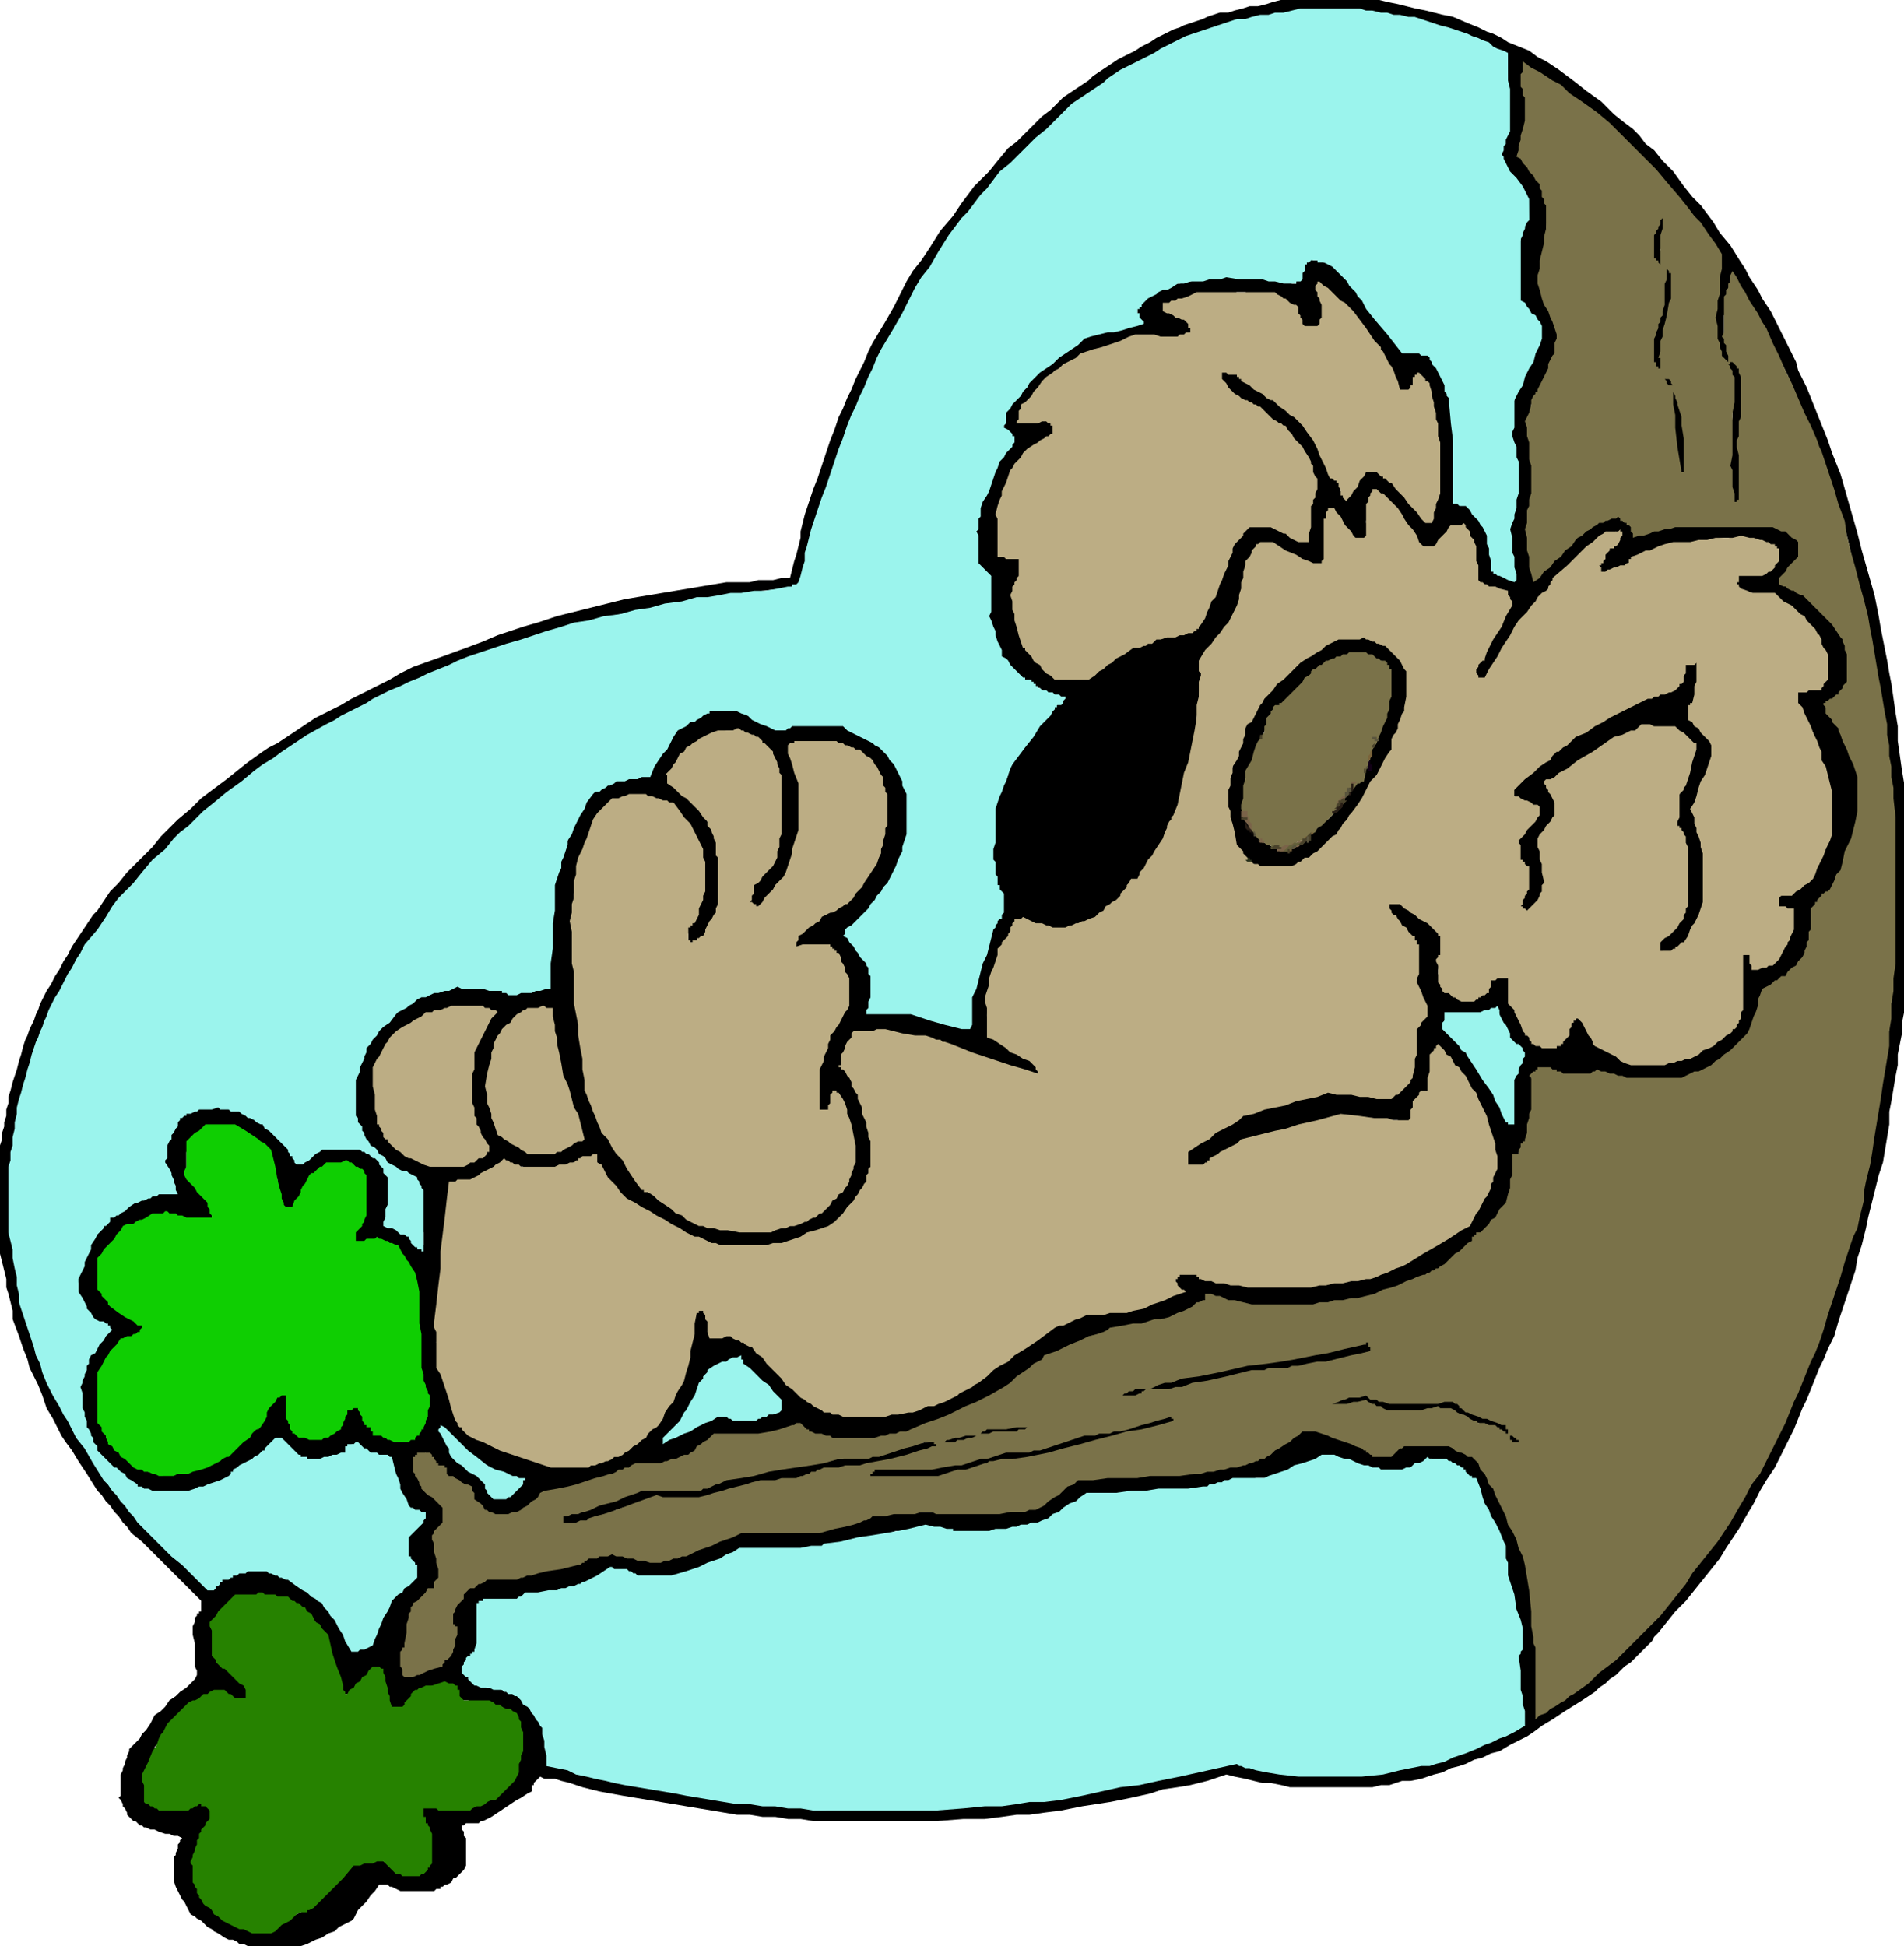 <svg xmlns="http://www.w3.org/2000/svg" width="287.52" height="3.061in" fill-rule="evenodd" stroke-linecap="round" preserveAspectRatio="none" viewBox="0 0 899 919"><style>.pen1{stroke:none}</style><path d="M120 919h-3l-2-1h-2l-1-1-2-1h-2l-2-1-3-2-2-1-1-1-2-1-1-1-2-2-2-1-1-1-2-1-1-2-1-2-1-2-1-1-1-2-1-2-1-2-1-3v-11l1-1v-1l1-2v-2l1-1v-1l1-1-2-1h-2l-2-1h-2l-3-1-2-1h-2l-2-1h-1l-1-1h-1l-1-1-1-1h-1l-1-1-1-1-1-1v-1l-1-2-1-1v-1l-1-2-1-1 1-1v-10l1-2v-1l1-2v-1l1-2v-1l1-2v-1l2-2 1-1 1-1 1-1 1-2 2-2 2-3 2-4 3-2 2-2 2-3 3-2 2-2 3-2 2-2 2-2 1-2v-2l-1-2v-11l-1-4v-4l1-2v-2l1-1v-1h1v-1h1v-5l-4-4-4-4-4-4-4-4-4-4-4-4-4-4-5-4-2-3-2-2-2-3-2-2-2-3-2-2-2-3-2-2-5-8-4-6-3-5-3-4-2-3-2-4-2-4-3-5-2-6-2-5-2-4-2-4-1-4-2-5-2-6-3-8v-4l-1-4-1-4-1-3v-4l-1-4-1-4-1-4v-51l1-3v-3l1-3v-2l1-3v-3l1-3v-3l1-3 1-4 1-3 1-3 1-4 1-3 1-4 1-3 1-2 1-3 1-2 1-2 1-3 1-2 1-3 1-2 2-4 2-3 2-4 2-3 2-4 2-3 2-4 2-3 2-3 2-3 2-3 2-3 2-2 2-3 2-3 2-3 4-4 4-5 4-4 4-4 4-4 4-5 4-4 4-4 6-5 5-5 4-3 4-3 4-3 5-4 5-4 7-5 3-2 4-2 3-2 3-2 3-2 3-2 3-2 3-2 6-3 6-3 5-3 6-3 6-3 6-3 5-3 6-3 14-5 11-4 8-3 7-3 6-2 6-2 7-2 9-3 4-1 4-1 4-1 4-1 4-1 4-1 4-1 4-1 6-1 6-1 6-1 6-1 6-1 6-1 6-1 6-1h11l4-1h7l4-1h4l1-4 1-4 1-3 1-4 1-4v-3l1-4 1-4 2-6 2-6 2-5 2-6 2-6 2-6 2-5 2-6 2-4 2-5 2-4 2-5 2-4 2-4 2-5 2-4 6-10 4-7 3-6 3-6 3-5 4-5 4-6 5-8 6-7 4-6 3-4 3-4 3-3 4-4 4-5 5-6 4-3 3-3 3-3 3-3 3-3 4-3 3-3 3-3 3-2 3-2 3-2 3-2 2-2 3-2 3-2 3-2 3-2 4-2 4-2 3-2 4-2 3-2 4-2 4-2 3-1 2-1 3-1 3-1 3-1 2-1 3-1 3-1h4l3-1 4-1 3-1h4l4-1 3-1 4-1h46l4 1 5 1 4 1 4 1 5 1 4 1 4 1 5 1 7 3 5 2 4 2 3 1 4 2 3 2 5 2 5 2 4 3 4 2 3 2 3 2 4 3 4 3 5 4 7 5 6 6 5 4 4 3 3 3 3 4 4 3 4 5 5 5 5 7 4 5 4 4 3 4 3 4 3 5 5 6 5 8 2 3 2 4 2 3 2 3 2 4 2 3 2 3 2 4 2 4 2 4 2 4 2 4 2 4 1 4 2 4 2 4 2 5 2 5 2 5 2 5 2 5 2 6 2 5 2 5 2 7 2 7 2 7 2 7 2 8 2 7 2 7 2 7 1 5 1 5 1 6 1 5 1 5 1 5 1 6 1 5 1 7 1 7 1 6v7l1 7 1 7 1 6v108l-1 5v5l-1 5-1 5v5l-1 5-1 6-1 6-1 5v6l-1 6-1 6-1 6-2 6-1 4-1 4-1 4-1 4-1 4-1 5-1 4-1 4-2 6-1 6-2 6-2 6-2 6-2 6-2 7-3 6-2 5-2 4-2 5-2 5-2 5-2 4-2 5-2 5-5 10-4 8-4 6-3 5-3 6-3 5-4 7-6 9-3 5-4 5-4 5-4 5-4 5-5 5-4 5-4 5-2 2-1 2-2 2-2 2-2 2-2 2-2 2-3 2-2 2-2 2-3 2-2 2-3 2-2 2-3 2-3 2-8 5-6 4-5 3-4 3-3 2-4 2-4 2-5 3-4 1-4 2-4 1-4 2-3 1-4 1-4 2-4 1-6 2-5 1h-4l-3 1-3 1h-4l-4 1h-39l-4-1-5-1h-4l-4-1-4-1-5-1-4-1-9 3-8 2-6 1-7 1-6 2-9 2-10 2-13 2-10 2-8 1-7 1h-6l-7 1-8 1h-10l-13 1h-58l-6-1h-6l-6-1h-6l-6-1h-6l-6-1-6-1-6-1-6-1-6-1-6-1-6-1-6-1-6-1-11-2-8-2-6-2-4-1-3-1h-5l-2-1-1 1-1 1-1 1v1h-1v3l-2 1-3 2-2 1-3 2-3 2-3 2-3 2-4 2h-1l-1 1h-6l-1 1h-1v2l1 1v2l1 1v13l-1 2-1 1-1 1-1 1-1 1h-1l-1 2-2 1h-1l-1 1h-1v1h-2l-1 1h-16l-2-1-2-1h-1l-1-1h-4l-2 3-2 2-2 3-2 2-2 2-1 2-1 2-1 1-2 1-2 1-2 1-2 2-3 1-3 2-3 1-4 2-3 1h-22zm2-7h5l1-1h1l3-2 2-1 1-1 2-1 1-1 2-1 2-1 3-2 2-1 1-1 2-2 1-1 3-3 3-3 4-4 5-6 1-1h4l1-1h4l2-1 2 1 1 1 2 1 1 1h2l2 2 2 1 3 1h5v-1h1l1-1h1v-1l1-1v-17l-1-1v-1l-1-1v-1h-1v-1l-1-1v-3h1v-2l1-1h5l1 1 2 1h13l2-1 1-1h2l2-1 1-1h2l2-1 1-2 2-1 1-1 1-2 2-1 1-1 1-2 1-1 1-2v-2l1-2v-4l1-2v-10l-1-1v-1l-1-1v-1l-1-2-1-1h-2v-1h-1l-1-1-1-1h-2l-2-1h-2l-2-1h-5l-3-1h-5v-2h-1v-3h-1v-1h-6l-1-1h-3l-1 1h-1l-1 1h-1l-1 1h-2l-1 1-1 1-1 1v1l-1 1-1 1v1l-1 1h-7l-1-2v-3l-1-2v-2l-1-2v-3l-1-2v-2h-1l-1-1h-1l-1 2-2 1-1 2-2 1-1 2-1 1-2 2-1 1h-5v-1h-1l-1-3v-4l-1-3-1-3-1-4-1-3v-3l-1-3-1-1-1-1-1-2-1-1-1-1v-1l-1-1-1-1-2-1-1-1-2-1-1-1-2-1-1-1-2-2-1-1h-3l-2-1h-4l-2-1h-2l-2 1h-8l-1 1h-1l-1 1-1 1-1 2-2 2-2 2-3 4v2l1 2v10l2 2 1 1v1l1 1h1v1l1 1h1l1 1 1 1 1 1 1 1 1 1 1 1 2 1 1 2v1h1v4l-1 1h-7l-1-1-1-1h-1l-1-1-1-1-1 1h-5l-1 1-1 1-2 1h-1l-1 1-1 1h-1l-2 1-1 1-1 1-2 2-1 1-1 1-1 1-2 2-1 1-1 1v1l-1 1-1 1-1 2v1l-1 1-1 1v2l-1 1-1 2v2l-1 2v2l-1 1-1 2 1 1v10l1 1h1l1 1h1l1 1h1l1 1h13l1-1h1v-1h5l2-1v1h1v1h1v1h1v5l-1 1-1 1-1 1v2l-1 1-1 1-1 1v2l-1 1v2l-1 1v2l-1 2v1l-1 2 1 2v4l1 2v2l1 1 1 3 1 2 1 2 1 1 1 1 1 1 1 1 1 1 2 2 2 1 2 1 2 1 2 1h2l2 1 2 1 2 1h2zm269-58h57l7-1 7-1h7l6-1 7-1h7l7-1 6-1 5-1 6-1 5-1 6-1 6-1 5-1 6-1 4-1 4-1 4-1 5-1 4-1 4-1 4-1 4-1h10l1-1 1 1h1l2 1h2l3 1 5 1 6 1 9 1h28l9-1 6-1 5-1 4-1 4-1h3l4-1 5-2 7-2 5-2 4-2 3-1 4-2 3-1 5-2 5-3v-13l-1-4v-10l-1-7 1-1v-3l1-1v-5l-1-3v-2l-1-3v-2l-1-2v-3l-1-2v-1h-1v-2h-1v-3l-1-3-1-4v-3l-1-3v-3l-1-3-1-3-3-7-2-6-2-4-2-3v-2l-1-2-1-1v-2h-1l-1-1h-1l-1-1-1-1v-1h-1v-1h-1l-1-1h-1l-1-1h-1l-1-1h-1l-1-1h-5l-1-1h-1l-2 1-2 1-1 1h-2l-2 1-2 1-1 1h-14l-2-1h-2l-3-1-2-1-2-1h-2l-3-1-2-1-2-1-2 1h-5l-1 1h-1l-2 1h-2l-1 1-2 1-1 1h-2l-2 1-2 1-2 1h-1l-3 1h-7l-3 1h-7l-2 1h-2l-1 1h-2l-2 1h-2l-1 1h-2l-7 1h-7l-7 1h-13l-7 1h-14l-3 2-2 2-3 1-3 2-2 2-3 1-2 2-3 1-2 1h-3l-2 1h-2l-3 1h-2l-3 1h-5l-3 1h-19l-1-1h-2l-3-1h-3l-4-1-3 1h-2l-4 1h-4l-6 2-9 1-11 3-16 3h-31l-2 1-2 1-1 1-2 1-2 1-2 1-1 1h-2l-2 1-2 1-3 1-2 1h-2l-2 1-3 1h-21v-1h-1l-1-1h-1l-1-1h-8l-2 2-2 1-1 1h-2l-2 1-2 1-3 1-4 1-1 1h-2l-3 1h-3l-5 1h-6l-1 1h-1l-1 1-1 1h-16l-1 1h-1v1h-1v21l-1 1v1l-1 1-1 1h-1v1h-1v4h-1v2l1 1 1 1h1l1 1 1 1 1 1 1 1h1l2 1h5l2 1h5l1 1 2 2 1 1 1 1 2 1 1 2 1 1 1 1 1 1 1 1v1l1 1 1 1v2l1 1v1l1 2v6l1 2v6l5 1 4 1 5 2 5 1 4 1 5 1 4 1 5 1 6 1 6 1 6 1 5 1 6 1 6 1 6 1 6 1 6 1h6l6 1h6l6 1h6l6 1h6zm335-45 2-1h1l2-1 2-2 3-2 4-3 5-4 7-5 6-5 5-5 4-3 3-3 3-3 4-4 4-4 5-6 6-7 4-5 3-4 3-4 3-5 4-5 4-6 5-7 3-4 2-3 2-4 2-3 2-4 2-3 1-4 2-3 2-4 2-5 2-4 2-4 2-4 2-5 2-4 2-4 2-5 2-6 2-5 2-6 2-5 2-5 2-6 2-5 3-9 2-7 2-6 1-6 2-6 2-7 2-9 2-11 1-6 1-7 1-6 1-6 1-7 1-6 1-6 1-6 1-7 1-6v-6l1-7v-13l1-6v-67l-1-9v-7l-1-7-1-6-1-7v-7l-1-7-1-6-1-7-1-7-2-8-1-7-2-7-1-7-2-8-1-7-2-7-2-9-2-8-2-7-3-6-2-7-3-9-4-11-6-15-2-4-2-4-1-4-2-5-2-4-2-4-2-4-2-4-2-4-2-3-2-4-2-3-2-4-2-3-2-4-2-3h-1v-1h-2l-1 5-1 4v6l-1 2v9l2 4 1 2 1 2v2l1 2 1 1 1 2 1 2 1 3v41l-1 18h-2l-1 1h-1v-4l-1-4v-18l-1-4 1-6 1-5v-16l-1-3v-2l-1-1-1-2v-1l-1-1-1-2-2-2v-3l-1-1v-3l-1-1 1-11 1-8v-6l1-5v-8l-3-5-2-3-3-3-2-4-4-5-4-5-7-8-8-9-5-5-4-5-4-3-3-3-3-3-4-4-5-4-7-5-3-2-3-2-3-2-3-2-3-2-3-2-3-2-3-2v12l1 2v14l-1 2v4l-1 2v1l-1 1v3l-1 1 2 1 1 2 1 2 1 2 2 1 1 2 1 1 1 2 1 2v1l1 2v1l1 2 1 1v7l-1 5v4l-1 5v4l-1 4v5l-1 4 1 1v3l1 1v4l1 1 1 1v1l1 1 1 1v1l1 1v1l1 1v3l1 2v7l-1 1v4l-1 1v1l-2 3-1 3-1 3-2 3-2 3-1 3-2 3v15l-1 2 1 6 1 4v7l1 1v5l-1 3v3l-1 3v4l-1 3v3l-1 3 1 5 1 4v5l1 2v2h2l1-1 2-1 2-2 2-3 4-4 5-5 3-2 3-2 2-2 2-1 1-1 2-1 2-1 3-2h5l1 1 1 1 1 1h1v1h1l1 1v3h1v2l2-1h1l2-1h3l2-1h1l2-1h3l4-1h6l4-1h7l3-1 3 1h10l3 1h10l3 1 2 1 2 1 1 1 2 1h1l1 2 1 1v4l-1 2-1 2-1 2v1l-1 1-1 1-1 1-1 1-1 1-1 1h1v3l1 1h1l2 1 1 1h1l2 1 1 1h1l2 2 1 1 2 1 1 2 2 2 2 2 3 4 3 4 1 1 1 2v1l1 1v3l1 1v2l1 2v8l-1 1v2l-1 2-1 1-1 1-1 1-2 1-1 2-2 1-2 2 1 1 1 1 1 2 1 1 1 1 1 2 1 1v1l2 2 1 3 1 2 1 2v3l1 2 1 3 1 2 1 2v21l-1 3-1 2-1 3v3l-1 2-1 3-1 3v1l-1 1v2l-1 2-1 2-1 3-2 3-1 2-1 1h-2v1h-1l-1 1-1 1-2 2v6l-1 3v5l-1 2-1 4-1 4-1 2-1 1-1 1-2 2-1 1-1 1-1 2-1 1-2 1h-1l-1 1h-1l-1 1-1 1-2 1-2 1v2l-1 3-1 2-1 2v3l-1 2-1 2-1 3-2 2-2 2-1 2-2 2-2 1-2 2-3 3-4 3-2 1-2 1-2 1h-2l-2 1-2 1-2 1h-27l-2-1h-3l-1-1h-3l-1-1h-4l-2 1h-14l-2-1h-2l-2-1h-2l-1-1h-2v1h-1v1h-1v1h-1v1h-1l1 2v4l1 1v1l1 1v3l-1 1v1l-1 2v3l-1 3v3h2v1h1l-1 1-1 1-1 1h-1l-1 1-1 1-1 1-1 1v1l-1 1v2l-1 1v2l-1 1v6l-1 1v6l-1 2v2l-1 1v1l-1 1-1 1v1l-1 2-2 1-1 2-1 1-1 1-2 2-1 1-1 1v1h-3l-1 1v1l-1 1-1 1-2 2-3 2-3 3-4 3-2 1-2 1-2 1-3 1-3 2-6 2-6 3-9 3-3 1h-2l-3 1h-2l-3 1h-2l-3 1h-2l-4 1h-11l-4 1h-16l-2-1h-3l-2-1h-1l-2-1h-4l-2-1h-9l-1 1-1 1h-1l-1 1-1 1-1 1-2 1-2 1h-2l-2 1h-2l-2 1h-2l-2 1h-2v1h-3l-1 1h-3l-3 1h-5l-3 1-2 1-2 1h-3l-2 1-2 1-3 1h-2l-2 1-2 1-2 1-3 1-2 1-2 1-2 1-2 1-1 1-2 2-2 1-2 2-3 2-3 2-3 2-3 3-7 4-6 3-5 2-4 2-4 2-5 2-6 2-7 3-1 1h-4l-1 1h-3l-1 1h-3l-3 1h-3l-5 1h-9l-2-1h-2l-3-1h-2l-2-1h-3l-2-1h-1v-1h-1l-1-1h-1v-1l-3 1-2 1h-2l-3 1h-3l-4 1h-6l-7 1h-6l-2-1h-2l-1 1-1 1-1 1-1 1-1 1-1 1-1 1h-1l-2 1-1 1h-2l-1 1h-2l-1 1-2 1h-1l-5 1-5 1-5 2-5 1-4 1-5 1-5 1-5 1-1 1h-1l-3 1-2 1-4 1-4 1-4 1-4 2-1 1-1 1h-1l-2 1-1 1-1 1-1 1-1 1-2 1h-2l-2 1h-7l-2-1-2-1h-1l-1-1-1-1-1-1-1-1-2-1v-3l-1-1v-2h-1v-1h-1l-1-1-1-1-2-1-3-1-3-1v-3h-1v-1h-2l-1-1h-1v-1l-1-1-1-1-1-1v-1h-1v-1l-1 1-1 1h-1v1h-1l-1 1v4l1 1v1l1 1v1l1 1 1 2v1l1 1 1 1 1 1 1 1 2 1 1 1 1 1 1 1 1 1v9l-1 1-1 1v1h-1l-1 1v1l-1 1v1l1 2v4l1 2v3l1 3v5l-1 1v2h-1v2h-2l-1 1-1 1-1 1-1 1-1 1-1 1-2 1v2l-1 3-1 3-1 3v4l-1 3-1 3-1 2v7h1v2l1 1h3l1-1h2l1-1h2l3-2 4-1v-1l1-1 1-1 1-1 1-1 1-4v-3l1-3v-13l1-1 1-1h1v-1l1-1v-2l1-1 1-1 1-1h2l1-1 1-1h1l2-1 1-1h5l5-1 6-1 5-1h5l6-1 5-1 5-1h1l1-1h1v-1h1v-1h1l2-1h3l1-1h5l1-1 3 1h3l3 1h2l3 1h2l2 1h5l2-1h2l2-1h2l2-1h2l2-1 3-1 3-1 3-2 3-1 3-1 3-1 3-2 3-1h35l4-1 4-1 5-1 4-1 4-1 4-2 4-1 4-1h55l9-1h2l1-1h4l1-1h1l2-1 2-2 3-2 2-1 2-2 2-2 3-1 2-2h7l7-1h13l7-1h14l7-1h3l2-1h2l2-1h2l3-1h4l5-1h1l2-1h1l2-1h1l1-1h2l1-1 2-1 2-2 2-1 3-2 2-1 2-2 2-1 2-2h8l3 1 2 1 3 1 3 1 2 1 3 1 2 1h3l1 1 1 1h1v1h1v1h2l1 1h6l1-1 1-1h1v-1h1l1-1 1-1h9l2-1h3l4 1h3l2 1 2 1h2l2 1 3 1 3 1 1 2 1 2 1 1 1 2 1 2 1 2 1 1 1 2 3 6 3 5 2 4 1 4 2 3 1 4 2 5 2 6 1 5 1 4v5l1 1v2l1 1v20l1 2v31zm-559-31h2l1-1h3l1-1h1l1-3 1-2 1-3 1-2 1-3 1-2 1-3 1-2 1-2 2-1 2-2 1-1 2-2 2-1 2-2 1-1v-4h-1v-1l-1-1-1-1v-1h-1v-11l1-1 1-1 1-2 1-1 1-1 1-1 1-1 1-1-1-1h-1l-1-1h-1l-1-1h-1l-1-1h-1v-1l-1-2-1-1v-1l-1-1-1-2v-1l-1-1v-3l-1-2v-1l-1-2v-1l-1-2v-2h-3l-1-1h-3l-1-1-2-1-1-1-2-1-1-1h-2l-1-1h-1v1h-1v1l-1 1v2h-2l-1 1h-4l-3 1-3 1h-8v-1h-2l-1-1h-1l-1-1-1-1-1-1-1-1v-1h-1l-1-1h-1v-1h-2l-2 2-1 1-2 2-2 1-1 2-2 1-1 1-2 2h-1l-1 1h-1l-1 1h-2v1h-1v1l-1 1-2 1-1 1h-2l-1 1-2 1h-1l-2 1h-1l-1 1h-4l-1 1H74l-3-1h-4l-1-1-1-1h-1l-2-1-1-1-2-1-2-2-1-1-1-1-1-1-1-1-2-1-1-1-2-1-2-2-1-3-1-3-1-3-1-2-1-2-1-4-1-4-2-5v-7l1-2v-4l1-3 1-4 3-3 2-3 1-2 2-1v-2l1-1 1-1v-2l-1-1h-1l-1-1h-2l-1-2-1-1-1-1-1-2-1-1-1-1-1-2-1-1v-8l-1-2v-1l1-2v-1l1-2v-2l1-1v-2l1-1v-2l3-4 1-2 2-2 1-2 1-1 1-1 1-1 1-1v-2l2-1 3-1 2-2 3-1 2-1 4-2 3-1 4-2h8v-2l-1-1v-3l-1-1-1-1v-1l-1-1-1-1v-6l1-3 1-2v-2l1-2 1-2 1-2 1-3 2-4h1l2-1h2l1-1h2l1-1h1l2-1h7l2 1h2l3 1h3l1 1 2 1 1 1h1l2 1 1 1 1 1h2l1 2 2 1 1 2 2 1 1 2 2 1 1 1 2 2v1h1v1l1 1 1 1v1l1 1 2-1h1l2-1 2-1 1-1 2-1 1-1 2-1h11l2 1h2l1 1h2l1 1h1l1 1v-3l-1-1-1-1-1-1-1-1v-2l-1-1v-2l-1-1v-1l-1-2-1-1v-19l1-1v-3h1v-3l2-3 1-3 1-2 1-1 1-2 2-3 2-3 3-3 4-3 2-2 3-2 2-1 2-1 2-2 3-1 3-2h1l2-1h3l1-1h3l2-1 7 1h10l3 1h4l1 1h6l2-1h5l2-1h4v-24l1-5v-5l1-7v-8l2-4 1-4 1-4 1-4 2-4 1-3 1-4 1-4 1-1 1-1 1-1v-2l1-1 1-2 2-2 1-2h1l2-1 1-1 1-1 2-1h1l1-1 2-1h4l2-1h4l2-1h4l2-3 2-3 1-3 2-2 2-3 1-3 2-3 2-3 3-2 2-1 2-1 1-1 2-1h1l1-1 2-1h15l2 1 2 2 3 1 2 1 2 1 2 1 3 1 2 1h4v-1h1l1-1h26l3 1 2 1 2 1 1 1 3 2 2 2 3 2 4 3h1l1 1v1h1v2h1v1l1 2 1 2 1 2v2l1 2 1 2 1 2v24l-1 1v2l-1 3-2 3-1 4-3 5-1 2-1 1-1 2-1 1-1 2-1 1-1 2-1 1-1 2-2 1-2 2-1 1-2 2-2 1-1 2-2 1 3 4 2 3 2 3 1 2 1 2 1 2 1 2 1 3v14l-1 1v2h20l3 1 3 1h2l3 1h2l3 1 4 1 5 2v-2l1-1v-10l1-2 1-2 1-3 1-4 2-5 1-6 3-6 2-8 1-1v-1l1-1v-1l1-1h1v-7l-1-1-1-2-1-2v-6l-1-2v-3l-1-3v-5l-1-3 1-2v-6l1-2v-6l1-2 1-2 1-3 1-2 1-2 1-2 1-2v-2l3-5 2-3 2-3 1-3 2-2 2-3 2-3 3-4 1-1 1-1 1-1 1-1 1-1h1l1-1 1-1-3-2-2-1-3-1-2-2-3-1-2-1-3-2-3-1-1-1-1-1-1-1-1-1-1-2-1-1-1-1-1-1-1-2v-3l-1-2-1-3-1-2v-2l-1-3-1-2v-12l1-2v-5l-1-1-1-1-1-1v-1h-1l-1-1-1-1v-11l-1-2v-4l1-2v-4l1-1v-4l1-3 2-3 1-2 1-3 1-3 1-3 1-2 1-3 1-1 1-1v-1h1l1-1v-1l1-1v-6h-1v-1h-1v-1h-1l1-1v-8l2-2 2-2 1-2 2-2 1-2 2-2 1-2 2-2 4-3 3-3 2-2 2-2 3-1 2-2 4-3 4-3 3-1 4-1 3-1 3-1 4-1 3-1 4-1 3-1v-1h-1v-1h-1l1-1v-5h1l1-1v-1h1v-1h2l2-1 1-1 2-1 2-1h1l2-1 2-1h3l2-1h3l3-1h3l3-1h2l3-1h18l2 1h3l2 1h2l2 1h2l3 1h2v-1l1-2v-1l1-1v-3l1-1v-1h1v-1h1l1-1 2 1h4l1 1h1l2 1 2 1 2 1 3 3 2 2 2 3 3 4 3 5 5 5 6 8 7 9h7l1 1h4l1 1v1l1 1v1l1 1 1 2 1 1 1 2 1 3 1 3 1 2v3l1 3 1 2v3l1 5v36h5l1 1 1 1 1 1 1 1 1 1 1 1 1 1 1 1 1 5 2 3v3l1 2 1 3v2l1 3v4h1l1 1h1l1 1h2l1 1h1v-7l-1-2v-2l-1-4v-8l1-3v-3l1-5 1-6 1-7v-3l-1-3v-3l-1-3v-3l-1-2v-3l-1-3 1-2v-3l1-2v-5l1-2v-5l2-3 1-3 2-3 1-2 1-3 2-3 1-2 1-3v-1l1-1v-5l-1-2-1-1-1-2-2-1-1-2-1-1-1-2-2-1v-3l-1-2v-7l-1-1 1-7 1-6 1-4v-4l1-2v-3l1-3 1-3v-2l-1-1v-2l-1-1-1-2-1-2-1-1-2-2-1-2-1-2-1-1-2-2v-5h-1v-1l1-2v-2l1-1v-2l1-2v-2l1-1V27l-2-1-2-1-2-1-3-2-2-1-2-1-2-1-2-1-3-1-3-1-3-1-3-1-3-1-3-1-3-1-3-1h-3l-2-1h-3l-3-1h-2l-3-1h-3l-2-1h-26l-5-1h-4l-3 1h-3l-4 1h-3l-3 1h-4l-3 1h-3l-8 3-7 2-5 2-4 1-4 2-4 1-4 2-6 3-5 3-4 2-4 2-3 2-4 2-5 3-5 5-8 5-3 2-2 2-2 2-3 2-2 2-2 2-2 2-3 2-5 5-4 4-4 4-3 3-3 4-3 4-4 5-6 6-5 7-4 7-4 5-3 4-3 5-3 6-4 6-6 9-2 4-2 4-2 4-2 4-2 4-2 4-2 4-2 4-2 5-2 5-2 5-2 4-2 5-2 5-2 5-2 5-2 7-2 7-2 7-2 7-2 7-2 7-2 7-2 7-3 1-6 1-9 1-12 2-14 2-14 3-16 2-16 3-4 1-4 1-3 1-4 1-4 1-4 1-3 1-4 1-6 2-6 2-5 2-6 2-6 2-6 2-5 2-6 2-5 2-4 2-4 2-5 2-4 2-5 2-4 2-4 2-4 2-3 2-4 2-4 2-3 2-4 2-3 2-4 2-8 5-6 4-5 4-5 3-4 3-4 3-6 5-7 5-4 4-4 4-5 4-4 4-4 4-4 4-5 4-4 4-2 2-2 3-2 2-2 2-2 3-2 2-2 2-2 3-2 3-2 3-2 3-2 3-2 3-2 3-2 3-2 3-2 4-2 4-2 4-2 4-2 3-2 4-2 4-2 4-1 3-1 3-1 3-1 3-1 2-1 3-1 3-1 3-1 5-1 5-1 4-1 3v5l-1 6-1 7-2 9v29l2 9 1 7 1 6v4l1 4 1 4 1 4 1 6 2 4 1 4 2 4 1 4 2 4 1 4 2 4 1 4 2 3 2 4 2 3 2 4 2 3 2 4 2 3 2 4 3 4 3 4 3 4 3 4 3 3 3 4 3 4 3 4 4 4 4 5 4 4 4 4 5 4 4 4 4 4 4 4h4v-1l1-1v-1h1v-1h1l2-1 1-1h1l2-1 1-1h2l1-1h1l2 1h9l1 1h1l2 1h1l1 1h1l2 1h1l4 3 3 2 2 1 2 2 2 1 1 1 1 1 2 2 2 2 1 2 1 2 2 2 1 2 1 2 2 4 3 4zm98-58h5l1-1h7v-1h2v-1h1l1-1 4-1 3-1 2-1 3-1h2l4-1 4-1 6-2h21l2-1h3l2-1 2-1 3-1h2l2-1 3-1h4l3-1h4l4-1h3l4-1h3l4-1h1l2-1h1l2-1h1l1-1h2l1-1h13l2-1h5v6h12l4-1h15l4-1 4-1 4-1 4-1 3-1 4-1 4-1 4-1h8l3-1h7l3-1 8-2 8-2 8-2 7-2 8-1 8-2 8-2 8-2v-2h-1v-2h-1v-1h-4l-8 2-8 2-8 2-8 2-7 2-8 2-8 2-8 2-3 1h-7l-3 1h-7l-3 1-3 1-2 1h-3l-3 1-3 1-2 1h-33l4-1 3-1 4-2 4-1 3-1 4-1 3-1 4-1h5l4-1 4-1 4-1 5-1 6-1 7-1 9-2v-1l1-1v-1h-3l-3 1h-6l-3 1h-9l-6 2-6 1-5 1-4 1-6 2-7 1-9 3-11 2-3 1h-8l-2 1h-8l-6 2-7 1-6 1-6 1-6 1-7 2-6 1-6 1-1 1h-1l-1 1h-1l-2 1h-1l-2 1h-29l-6 2-5 2-4 1-3 1-2 1-2 1-2 1-3 1-1 1h-5l-2 1h-2v5zm-31-13h4l1-1 1-1 1-1 1-1h1l1-1 1-1 1-1-3-1-2-2-3-1-2-1-3-1-3-2-2-1-3-1-1-1-2-2-1-1-2-1-2-1-1-2-2-1-1-1v3l1 1v4l2 1 2 2 2 1 1 1 2 1 2 1 2 2 2 2 1 1v2l1 1v1l1 1 1 1 1 1zM72 695h16l2-1h3l2-1 2-1 3-2 2-1 2-1h2l1-1 2-2 2-2 2-1 2-2 2-2 2-2 2-1 1-2 2-3 1-2 1-2v-2l1-1 1-1 1-2 1-1h1l1-1h4v1l1 1v12l1 1v1l1 1 1 1 1 1 1 1h12l1-1h1v-1h1l1-1h1v-1h1l1-3 1-2 1-2v-2l1-1 1-1h3v1h2v1l1 1v2l1 1v2h1v1h1v1h1l1 1h1v3h1l2 1h1l1 1h2l1 1h8l1-1 1-1h1v-1h1v-1l1-1 1-2 1-2v-3l1-2v-9l-1-1v-2l-1-1v-2l-1-2v-4l-1-4v-31l-1-3-1-3-1-2-1-2-1-2-2-3-2-3-2-4h-2v-1h-2v-1l-2 1h-13v-6l1-1 1-2h1v-1l1-1v-2l1-1v-17l-1-1v-1l-1-1h-1l-1-1-1-1h-1l-1-1h-1l-1-1h-1l-1 1h-6l-1 1-1 1h-1l-1 1-1 1h-1l-1 1-1 1-1 1v1l-1 1v2l-1 1-1 1v1l-1 2-1 1-1 2-1 2-1 1h-4v-1l-1-1v-1l-1-1v-1l-1-1v-1l-1-1v-1h1v-6l-1-2v-1l-1-2v-3l-1-1v-1l-1-1v-1l-1-1-1-1-1-1v-1l-2-1-2-1-1-1-2-2-2-1-2-1-1-1-2-1-2 1H97l-1 1-1 1h-1l-1 1v1l-1 1h-1l-1 1v2h-1v3h-1v10l2 2 1 1 1 2 1 1 2 2 1 1 1 2 1 1 1 1v1l1 1v7H90l-4-1H76l-3-1-2 1-1 1h-2l-2 1-2 1h-1l-2 1-2 1-1 2-2 2-1 2-2 1-1 2-2 2-1 2-2 2v13l1 1 1 2 1 1 1 1 1 1 1 2 2 1 2 1 1 1 2 1 1 1 2 1 2 1 1 1 2 1v1l-1 1v3h-1l-1 1h-1l-1 1h-3l-1 1h-1l-1 2-1 2-2 2-1 2-2 2-1 2-1 2-2 2v22l1 1 1 1v2l1 1 1 1v1l1 2v1h1l1 1 1 1h1l1 2 2 2 2 2 3 3 1 1h1l1 1h2l1 1h2zm340-2-1-1v1h1zm-151-1h14l2-1h3l2-1 3-1 2-1 2-1 3-1 2-1 2-1 2-2 2-1 1-1 2-1 1-1 1-1 1-1 2-2 1-2 2-2 1-2 2-2 2-4 2-4 3-6 1-2 1-2v-3l1-2 1-2v-2l1-2v-2l1-2v-8l1-2v-4l1-1h1l1-1h1l1 1v1l1 1v2l1 1v2l1 3 1 3h2l1-1h6l1 1 1 1h2l1 1 1 1h1l2 1h1l3 3 3 3 2 2 2 2 2 2 2 2 2 3 3 3 3 2 2 2 2 1 1 1 2 1 1 1 1 1 1 1 4 1 3 1h5l2 1h16l1-1h5l2-1h2l3-1 3-1 3-1 3-1 2-1 3-1 3-1 3-1 2-1 2-1 1-1 2-1 2-1 2-1 1-1 2-1 1-1 1-1 1-1 1-1h1l1-1 1-1 1-1 3-2 3-2 2-2 3-2 2-1 3-2 2-2 3-2 2-1 2-1 3-1 2-1 2-1 2-1 3-1 2-1h3l2-1h2l2-1h10l5-1 4-1 4-1 2-1h2l2-1 3-1 2-1v-9h1l1-1h2v-1h1l2 1h3l1 1h1v1h1l3 1h3l3 1h3l3 1h2l3 1h26l4-1h9l6-1 5-1 4-1 3-1h3l3-1 4-1 4-2 4-2 5-3 4-3 4-2 5-3 4-3 4-2 4-3 3-5 2-3 2-3 1-3 1-2 1-2 1-3 1-3v-14l-1-1-1-1v-1l-1-3-1-2-1-4-2-5-1-2-1-2-1-1-1-2-1-2-1-2-1-1-1-2v-1h-1l-1-1v-1h-1l-1-1-1-1-1-1v-1l-1-1v-1h-1v-2l-1-1h-1v-1h-2v1l-1 1v1h-1v9l-1 2v7h-3v1l-1 1-1 1-1 1-1 1v3l-1 2v3l-1 1h-6v-1h-9l-3-1h-8l-6-1-6 2-6 1-6 2-6 1-6 2-5 1-6 2-6 1-2 1-2 2-2 1-2 1-2 1-1 1-2 1-2 1v1h-1v1h-1l-1 1h-9v-8l3-2 3-2 4-2 3-3 4-2 4-2 3-2 2-2 11-3 9-3 6-1 5-2h3l3-1h2l3-1 5 1h9l4 1h4l2 1h4l2-1 1-1 1-1 1-1 1-1 1-1 1-1 1-1 1-1v-3l1-1v-15h-1l2-3 1-2v-2l1-1 1-1v-1h1v-5l-1-2v-2l-1-2-2-4 1-2v-16l-1-1v-1h-1v-1l-1-1-2-2-1-2-2-2-1-1-1-2-1-1-1-1h-1v-2l-1-1v-3h2l1-1h3l2 2 2 1 2 1 2 2 2 1 1 1 2 2 2 1 1 1h1v1l1 1 1 1 1 1v10l-1 2v2l-1 3v2l1 1v3h1v1l1 2h1l2 1 1 1 1 1 2 1h1l1 1 2 1 1-1h1l1-1 1-1h1l2-1 1-1h1v-2l1-1v-3h1v-1h2v-1l1 1h6v12l2 4 2 2 1 3 1 1 1 2 1 2 1 2 2 2 1 1h1l1 1h9l1-1 1-2 1-2 1-1 1-2 1-2 1-2 1-2h1v1h2l1 1 1 1v1l1 1v1l1 2 1 3 2 3 2 1 2 1 1 1 2 1 2 1 2 1 3 2 3 1h15l2-1h2l1-1h3l2-1 2-1 3-2 2-1 2-1 3-2 2-1 3-2 2-1 1-1 1-1v-1l1-1 1-2 1-1 1-1v-1l1-4v-14l-1-3v-6h1v-1h1l1-1h3v3l1 1v3h2l1-1h2l1-1h1l1-1 2-1 1-1v-1h1l1-1v-1l1-1v-1l1-2 1-1v-2l1-1v-3l1-2v-6h-3l-1-1h-2l-1-1v-5l1-1h1l2-1h2l1-1h1l1-1h1l1-1h1l1-1 1-1 1-1 1-1 1-1 1-1v-1l1-2 1-1v-1l1-1v-1l1-2 1-2v-2l1-2v-4l1-2v-18l-1-2-1-4-1-3-1-4-1-3-1-4-1-3-1-4-2-3v-1l-1-2-1-1-1-1v-1l-1-2-1-1-1-1v-7h3l1-1h6l1-1v-1l1-1 1-1v-1l1-1v-7l-1-2-1-2v-2l-1-2-1-2-1-2-1-2-1-2-2-2-2-2-3-1-2-2-2-2-2-2-3-2-2-2h-8l-2-1h-3l-3-1-1-1v-7h12l1-1 1-1 1-1h1l1-1 1-1v-7h-1l-1-1h-1l-2-1h-1l-1-1h-1l-1-1h-11l-2-1h-2l-7 1-5 1-4 1h-4l-3 1-4 1-4 1-6 1-2 2-2 1-2 1-2 1-3 2-2 1-2 1-2 1h-5v-2h-1v-3h1v-1l1-1v-1l1-1v-1l1-1h1l1-1v-1h1l1-1 1-1v-5l-1 1h-1l-1 1h-1l-1 1h-2l-1 1-3 2-2 3-3 2-2 2-3 3-3 2-2 2-3 3-1 2-1 1-1 2-2 2-2 3-3 2-2 4-4 4-2 3-2 4-2 3-2 3-2 4-2 3-2 4-2 3h-5v-3l-1-1v-2l1-1 1-1 1-1v-1l1-2v-1l1-2v-2l2-2 1-2 1-1 1-2 2-2 1-2 1-1 1-2 1-2v-5l-1-1v-2h-2l-1-1-2-1h-2l-2-1-1-1h-2l-2-1v-7l-1-2v-7l-1-2v-1l-1-1-1-1v-1l-1-2-1-1v-1l-1-1-1 1h-3l-1 1-1 2-1 1-1 1-1 1-2 2-1 1-1 2h-5l-1-1-4-6-4-5-2-4-2-3-2-2-1-2-1-1-2-2h-2l-1-1h-2v2l-1 1v4l-1 1v3l-1 2v1l1 1v6l-1 1h-6l-1-1-1-1-1-1v-1l-1-1v-1l-1-1-1-1-1-1-1-1v-1l-1-1-1-1h-1v1l-1 1v18l-1 1v2h-1v1l-1 1-1 1h-3l-3-1-3-2-3-2-3-1-3-2-2-1-2-1-1-1h-4l-1 1h-1v1l-1 1-1 2-1 2-2 2v2l-1 3v4l-1 2v5l-1 2v2l-1 1-1 1v2l-2 2-1 2-2 4-3 4-1 1h-1v1l-1 1h-1v1h-1l-1 1v1l-1 1v2h-1v6l-1 6-1 5v6l-1 5v6l-1 5-1 6-1 4-1 4-1 3-1 4-1 4-1 4-1 3-1 4-1 3-2 3-2 3-1 3-2 2-1 3-2 3-2 3-1 1-1 1v1h-1v1h-1v3h-2v1h-2v1l-1 1v1l-1 1v1l-1 1-2 2-1 1-1 1-2 1-3 2-3 3-5 3-2 1h-2l-2 1h-4l-1 1h-6l-3-1-2-1h-2l-2-1-3-1h-2l-2-1-1 1-1 2-1 1-1 2-1 2-1 3-1 2-2 2-1 6-2 5v4l-1 3-1 3v5l-1 4v1l1 2v3l1 2v2l1 1 1 1h1v1h1v1h1l1 1h3l1 1 1 1 3 1 2 1 4 2v1h1l1 1v1h1v1h1v1l-1 1-1 1v1h-1l-7-2-5-2-4-1-3-1-2-1h-2l-2-1-3-1-3-1-3-1-3-1-2-1-2-1-2-1h-1l-1-1-7-1-6-1-5-1h-3l-4-1h-8l-6-1-1 1v1l-1 2-1 1-1 2-1 2v1l-2 2h1v5l1 1 1 3 2 3 2 4 1 4 2 3 2 3v6l1 1v5l1 2v13l-1 2v4l-1 1v1l-1 1v2h-1v1l-1 1-1 1-2 1-2 3-2 3-4 4-3 2-3 1-4 1-3 2-3 1-4 2-3 1-3 1-2 1h-7l-2 1h-18l-2-1h-2l-2-1-2-1-2-1h-2l-2-1-2-1-2-1-4-2-3-2-4-2-3-2-4-2-3-2-3-2-4-2-1-1-1-1-1-1-1-2-1-1-1-1-1-1-1-1-1-2-1-1-1-2-1-1-1-2v-1l-1-2-1-1-2 1h-2l-1 1-2 1h-2l-2 1-1 1h-4l-2 1h-14l-1-1h-4l-1-1h-3l-2-1-2 1-1 1-2 1-1 1-2 1-1 1-2 1-1 1-2 1h-6l-1 1h-3l-1 7-1 5v6l-1 6v8l-1 11-1 14-2 18 1 1v10l1 3 1 2 1 3 1 3 1 3 1 2v3l1 3 1 1 1 1v1l1 1 1 1 1 1v1l1 1 3 2 2 1 3 1 3 2 2 1 3 2 2 1 3 1 2 1 3 1 3 1h2l3 1 2 1 3 1h2zm457-4v1h3v-3h-1v-3l-1-1-1-1-1-2-1-1-1-2-1-2-2-2-6-2-5-2-4-1-2-1-2-1-2-1-2-1-2-2h-12l-10-1h-8l-5-1h-8l-3-1h-3l-1 1h-2l-1 1h-1l-2 1h-1l-1 1h-2v1h-1v1h-1v1l-1 1v1l3-1h2l2-1h3l2-1 3-1h2l3-1 1 1 2 1h1l2 1 1 1h1l2 1h20l3-1h7l3 1 3 1 2 2 3 1 3 1 3 1 2 1 3 1h1v1h1l1 1 1 1h1v1l1 1v2h2l1 1h2v2l1 1v2zm-399-12h4l2-1 1-1 1-1 2-1 1-1h2l3-1 3-2h2l2 1h4l2 1h9l1-1 2-1h2l1-1 2-1h1l2-1v-3l-1-2-1-1-1-1-2-2-2-2-3-3-4-3-5-5h-1l-1-1h-2l-1 1-1 1h-2l-1 1-1 1-1 1h-1l-2 1-1 2-1 2-1 1-1 1v2l-1 2-1 3-2 3-1 1-1 2-1 1-1 2-1 1-1 2-1 1-1 2zm211-15h2l2-1h2l2-1h3l2-1h2l2-1h7l2-1h7l2-1h1l1-1h2l3-1 5-1 6-2 9-2h8l3-1h8l3-1 4-1 4-1 5-1 4-1 4-1 5-1 4-1 4-1v-2h1v-3h-3l-2 1h-2l-3 1-4 1-5 2-7 1-7 1h-6l-4 1-4 1h-4l-5 1-5 1-7 1-6 2-6 1-5 1-6 1-7 2-6 1-8 2-8 2v1l1 1v2zm-333-74 1 1h2v-6l-1-3v-16l-1-1v-2h-1v-2l-3-2-3-1-2-1-1-1-1-1h-3v20l-1 1v1l-1 1v2h1l1 1h2v1h2l2 2 2 1 1 1 1 1 1 1 1 1 1 1zm153-6h13l2-1h2l2-1h2l2-1h2l2-1 1-1 2-1 2-1h1l2-1 1-1 2-1 1-1 2-1 1-2 1-1 1-1 1-1 1-2 1-1 1-1 1-1 1-1v-1l1-1v-2l1-1v-2l1-2v-9l-1-2v-2l-1-2v-2l-1-2v-2l-1-2v-1l-1-1v-2l-1-1v-1l-1-1-1-1v-1l-1 1v1h-1v2l-1 2v2h-6v-21l1-2 1-3 1-2 1-2v-2l1-3 1-2 1-2 1-1v-2l1-1 1-1 1-1 1-2 1-1v-18l-1-1-1-2-1-2v-1l-1-1-1-1-1-1-1-1-1-2h-12l-4 1v-6l2-1 1-2 2-1 2-1 1-1 2-1 1-2 2-1h2l1-1h1l1-1 1-1 2-1 1-1 2-2 1-1 2-1 2-2 2-2 2-3 1-3 1-2 1-3 2-3 1-3 1-2 1-3 1-1v-4l1-1v-14l-1-1v-4l-1-2v-2l-1-1-1-1v-2l-2-2-1-2h-1l-1-1v-1h-1l-1-1h-1v-1l-1-1h-1l-2-1h-1l-2-1h-1l-1-1h-2l-1-1h-5l-3 1h-12l1 3v3l1 2v3h1v1l1 2v27l-1 3-1 3-1 3-1 2v3l-1 3-1 3-1 2-2 2-1 2-2 2-1 2-2 1-1 2-2 2h-5l-1-1h-1v-3h1v-4l1-1v-2l1-1 1-1 2-1 1-2 1-1 1-1 1-1 1-1 1-2v-2l1-3v-2l1-2v-2l1-2v-26l-1-1v-2l-1-2v-1l-1-2v-2l-1-1-1-1-1-1-1-1h-1v-1l-1-1-1-1-1-1h-1l-1-1h-1l-1-1h-2l-1-1h-1l-1-1h-5l-2 1-1 1h-2l-2 1-2 1-1 1h-2l-2 1-2 2-2 2-1 1-1 2-2 1-1 2-2 3-3 4 3 2 2 1 1 1 2 2 1 1 2 1 2 2 2 3 1 2 2 2 1 3 1 2 1 2 1 2 1 3 1 2v3l1 3v21l-1 1v4l-1 1v2l-1 1-1 1-1 1v2l-1 1-1 1-1 2-1 1-1 1h-5v-4l-1-1v-3h1v-1h1l1-1 1-2 1-2v-3l1-2 1-2v-2l1-2v-14l-1-2-1-3-1-2-1-2-1-2-1-2-1-2-1-2-1-2-1-2-1-1-1-1-1-1-1-1-2-1h-1l-2-1-3-2h-11l-1-1-1 1h-3l-1 1h-3l-1 1-1 1-1 1-1 1h-1v1l-1 1-1 1-1 1v2l-1 1-1 2-1 3-2 4-1 5-3 6v4l-1 2v5l-1 2v26l1 8 1 8 1 9v8l1 8 1 8 1 9v8l1 2 1 2 1 2v2l1 2 1 3 1 2v2l3 4 2 4 3 3 3 4 2 4 3 3 2 4 3 4 1 1 1 1 2 1 1 1 1 1 1 1 2 1h1l2 2 3 1 2 1 3 2 2 1 3 1 2 2 3 1h2l2 1h4l2 1h6zm-146-31h13l3-1 2-1 1-1h2l1-1 1-1h1v-6l-1-1v-1l-1-1v-1l-1-1v-1l-1-1v-1l-1-1v-7l-1-3v-7l-1-2 1-2v-5l1-2v-4l1-2v-2l1-2 1-2 1-2 1-2 1-2 1-2 1-2 1-1v-1h-1v-1h-21l-1 1h-2l-1 1h-3l-2 1h-1l-2 1-2 1-2 1-1 1-2 1-1 2-2 1-2 2-3 3v1l-1 2-1 1-1 2-1 1v2l-1 1-1 2v2l1 3v16l1 1 1 2v2l1 1 1 2 1 1v2l1 1 1 1 1 1 1 1v1h1l1 1 1 1h1l2 1 1 1 2 1 2 1h1l2 1 1 1h2zm54-6h2l2-1h2l1-1 2-1 2-1 2-1 3-1v-2l-1-2v-2l-1-2-1-3-1-5-2-5-3-8v-4l-1-4-1-4v-4l-1-4-1-4v-4l-1-4h-10l-1 1h-1l-1 1h-1l-1 1-1 1-1 1-2 2-1 1-1 1-1 1-1 2-1 1-1 2v2l-1 2v1l-1 2-1 2v2l-1 2v15l1 2v2l1 2v1l1 2v2l1 2v2l2 1 1 1 2 1 1 1 2 1h1l1 1 2 1 1 1h5l1 1h4zm454-15v1h1v-1l1-1v-14h-1l1-2v-2l1-1v-2l1-1 1-2 1-3v-5h-1v-2h-1l-1-1-1-1h-1v-1h-1v-2l-1-2-1-1v-2l-1-2-1-2v-1l-1-2h-4v1h-1l-1 1h-18v2l-1 1v3l2 2 1 1 2 2 1 2 2 1 1 2 2 1 1 2 3 5 3 4 2 4 2 3 2 4 2 3 2 4 2 4zm73-78h4l1-1 1-1h1l1-1 1-1h1l1-1 2-3 1-2 1-2 1-2 1-2 1-2 1-3 1-3v-21l-1-4-1-4v-4l-1-4v-3l-1-4-1-4 3-4 1-4 2-4 1-3 1-2 1-2 1-2v-6l-1-2-2-2-1-1-2-2-1-1-2-2-1-2-2-1v-5h1v-1h1l1-1v-6l1-1v-3l1-2v-9h-2l-1 1h-4l-1 1v6l-1 1v1h-1l-1 1v1l-1 1v1h-1l-1 1h-3l-1 1h-3l-3 2-3 1-3 1-3 2-5 2-5 3-7 4-10 5-1 1v1h-1l-1 1v1h-1v1h-1l-1 1-2 1-1 1-1 1h-1l-1 1-1 1h-1l-1 1-1 2-1 1-2 1-2 2-3 2-3 3-3 4 1 1v1h1l2 1 2 1 3 2 4 2v2l-1 1-1 2-1 2-2 1-1 1-1 2-1 1-2 2 1 1v10l1 1 1 1 1 1h1v10h-1v1l-1 1-1 1v5h-1v1h1v1h1v1h1l1 1 1-1 1-1 1-1 1-1 1-1 1-1v-2l1-1v-1l1-1v-2l1-1v-1l-1-5v-4l-1-3v-2l-1-2v-4l1-2 2-1 1-2 1-1 1-2 1-1 1-2 1-1v-5l-1-1v-2l-1-1v-1l-1-1v-1h-1l-1-1v-1l4-3 4-3 4-3 4-3 5-2 4-3 4-3 4-3 3-1 3-1h2l1-1h1l1-1 1-1 2 1h12l1 1 1 1 2 1 1 1 1 1 1 1 1 1 1 1v5l-1 1v1l-1 4-1 4-1 3-1 2-1 3-1 2-1 2-1 3v1l1 1v7h1v1h1v2h1v1l1 2v4l1 2v21l-1 3v4l-1 1-1 1-1 2-1 1v1l-1 1-1 1-1 1-1 1h-1l-1 1h-1l-1 1h-1l-1 1v4h1v1h1v1h1v1h1zm-189-41h15l1-1 2-1h1l1-1 1-1h2l1-1 1-1 2-1 1-1 1-2 2-1 1-1 1-1 1-1 4-5 4-6 4-6 4-7 4-6 4-5 2-3 1-2 1-3 1-4 1-3 1-3 1-3 1-4 1-3 1-3v-13l-1-2-1-1v-1l-1-1-1-1v-2l-1-1-2-1-1-1-1-1-2-1h-1l-2-1-3-1-3-2h-7l-2 1h-4l-3 1-4 1-1 1-1 1-1 1v1h-1l-3 2-2 1-2 2-1 1-2 1h-1l-1 1-1 1-2 2-1 1-2 2-1 2-2 2-2 1-1 2-2 2-1 2-1 2-1 2-1 2-1 1-1 2-2 2-1 2v2l-1 3v2l-1 3-1 3-1 4-1 5-2 6 1 5v10l1 3v2l1 3v3l1 1 1 1v1l1 1v1h1v1l1 1h1l2 1 1 1h1l1 1 2 1h1zm8-9h6l1-1h1l1-1 1-1h1l1-1h1l1-1v-1l1-1v-1l2-1 1-1 1-1 1-1 1-1 2-1 1-1 1-1 3-4 2-3 2-3 2-3 2-2 1-2 2-2 1-2 1-2 1-2 1-2v-2l1-3 2-3 1-5 2-6 1-2v-2l1-3v-4l1-2v-8l-1-1v-1l-1-1v-1l-1-1-1-1h-2l-2-1h-1l-1-1h-2v-1h-4l-1 1h-3l-2 1-2 1h-3l-1 1-1 1h-1l-1 1-1 1h-1l-1 1h-1l-3 4-2 2-2 2-2 2-2 2-2 2-3 3-4 3-3 6-2 5-2 4-1 3-1 3-1 3-1 3-2 4v16l-1 2 1 1 1 2 1 1 1 1 1 2 1 1 1 1 1 2h1l1 1h1l1 1 2 1h1l1 1h1zm-105-81h14l3-2 2-2 2-1 2-2 2-1 2-2 4-2 4-3h3l2-1 3-1 3-1 3-1 4-1 4-1 6-1 1-1 1-1 1-1h1v-1l4-7 2-6 2-4 2-4 1-3 2-4 1-5 2-5 1-1 1-1 1-1 1-1v-1l1-1 1-1 1-1h12l2 1 1 1 2 1 2 1 1 1 2 1h1l2 1h3v-6l1-4v-6l1-2v-2l1-2v-6l-1-2v-2l-1-1v-4l-1-1-1-3-2-2-2-2-2-2-1-2-1-1-1-1-1-2h-2l-1-1h-1l-1-1-1-1-1-1-1-1-1-1-1-1-1-1-1-1-2-1-1-1-2-1h-1l-2-1-1-1-2-1-2-1v-1l-1-1h-1v-1l-1-1v-1h-1l-1-1v-5h3l2 1h4l1 1v1h1v1h1l1 1 1 1h2l2 2 3 2 2 2 2 1 2 2 2 1 3 2 4 3 1 1 1 2 1 1 2 1 1 2 1 1 1 2 1 1 1 2 1 2 1 3 1 2 1 2 1 2 1 3 1 2h1v1h2v1h1v5h1v1h1v1h1v1l1-1 1-2v-1l1-2 1-1 1-2 2-2 1-2h7l1 1 1 1 1 1h1l1 1 1 1 1 1h1l2 2 2 3 2 2 2 2 2 2 2 3 2 2 2 2v-2l1-1v-2l1-1v-2l1-2v-7l1-2v-17l-1-3v-4l-1-3v-5l-1-5-2-7v-1h-1v-1l-1-1-1-1v-1h-2v1l-1 1-1 2v1l-1 2h-5l-1-1v-3h-1v-1h-1v-2l-1-1-1-2-1-1v-2l-1-1-1-2-1-2-1-1-1-1-1-2-1-1-1-3-2-2-2-3-3-4-2-2-2-1-2-2-2-2-2-2-1-1-2-2-2-2v1h-3l1 1v1l1 1v1h1v12h-1v1h-1v1h-1l-1 1h-2l-1-1h-3v-1l-1-1-1-2v-1l-1-1v-1l-1-1v-2h-1l-2-1-1-1-1-1h-1l-2-1-1-1-1-1h-11l-2-1h-4l-3 1h-8l-2 1h-8l-2 1h-1l-2 1-2 1h-1l-2 1h-1l-2 1h1l1 1 1 1 1 1 2 1 2 1 3 1 2 1v4l-1 1v1l-1 1h-4l-1 1h-5l-1-1h-13l-2 1-3 1-2 1h-3l-2 1-2 1-3 1h-2l-2 1-2 1-2 1-2 1-2 1-1 1-2 1-2 1-4 4-4 3-3 3-2 2-2 3-2 1-1 2-2 1v2l-1 1v3h14v1h1v1h1v6h-1v1h-3l-1 1-1 1-1 1-1 1h-1l-2 1-1 1-1 1-1 1-1 2-1 1-1 1-1 2-1 1-1 2-1 1v2l-1 1-1 2v1l-1 2-1 2v1l-1 2v24h4l1 1h5v13h-1v1l-1 1v1l-1 1v5l1 1v6l1 3v3l1 1 1 2 1 2 1 2 1 1 1 2 1 2 1 1 1 1 2 2 1 1 1 1 1 1 1 1 2 1 1 1zm295-95v1h1v-1h1v-22l-1-4v-5l-1-1v-2l-1-1v-2l-1-1v-2l-1-1-1-3-1-3-1-2-1-3-1-2-1-1v-1l-1-1 1-3 1-3v-3l1-3 1-3v-3l1-3v-5l1-2v-11l-1-2v-1l-1-1-1-2-1-1v-1l-1-2-1-1 1-2v-2l1-2v-4l1-2v-3h1v-1h1l1-1v-5h-1v1h-1v1h-1v1h-1l-1 1v1l-1 1-1 2v1l-1 1v2l-1 1-1 1v13l1 1 1 1v1h1l1 1v1l1 1v1l-1 8v6l-1 4v3l-1 3v2l-1 1-1 2v13l1 1 1 2 1 1 1 3 1 2 1 3 2 3 1 3v2l1 3v14l1 5 1 4v4l1 2v1h1z" class="pen1" style="fill:#000"/><path d="M725 812v-34l-1-2v-3l-1-5v-7l-1-10-2-12-1-4-2-4-1-4-2-4-2-3-1-4-2-4-2-4-1-2-1-3-2-2-1-3-1-2-2-2-1-3-2-2-1-1h-2l-1-1-2-1h-1l-2-1-1-1-2-1h-21l-1 1h-1l-1 1-1 1-1 1-1 1h-9v-1h-1l-1-1h-1v-1h-1l-1-1-3-1-2-1-3-1-3-1-3-1-2-1-3-1-3-1h-6l-2 2-2 1-2 2-2 1-3 2-2 1-2 2-2 1-1 1h-2l-1 1h-1l-2 1h-1l-2 1h-1l-3 1h-3l-3 1h-2l-3 1h-3l-3 1h-3l-7 1h-14l-6 1h-14l-7 1h-7l-2 2-3 1-2 2-2 2-2 1-3 2-2 2-2 1-2 1h-3l-2 1h-7l-5 1h-30l-2-1h-5l-3 1h-10l-4 1h-6l-1 1-2 1h-1l-2 1-3 1-4 1-5 1-7 2h-37l-4 2-3 1-3 1-2 1-2 1-3 1-3 1-4 2-2 1h-2l-2 1h-2l-2 1h-2l-2 1h-5l-3-1h-3l-2-1h-3l-2-1h-3l-2-1-2 1h-4l-1 1h-4l-1 1h-1v1h-1l-1 1h-1l-8 2-7 1-4 1-3 1h-2l-2 1h-1l-2 1h-14l-1 1-2 1h-1l-1 1-1 1h-2l-1 1-1 1-1 1v2l-1 1-1 1-1 1-1 2v1l-1 1v5h1v1h1v4l-1 2v3l-1 2v1l-1 2-1 1-1 1h-1v1l-1 1v1l-4 1-3 1-2 1-2 1h-1l-2 1h-4l-1-1v-3l-1-1v-7l1-1v-1h1v-2l1-5v-4l1-3v-2l1-1v-2l1-1v-1l2-1 1-1 1-1 1-1 1-1 1-2h3v-3l1-1 1-1v-4l-1-3v-2l-1-3v-4l-1-2v-2l1-1v-1l1-1 1-1 1-1 1-1v-7l-1-1-1-1-1-1-1-1-1-1-2-1-1-1-1-1-1-1v-1l-1-1v-1l-1-2-1-1v-1l-1-1v-7h1v-1h1v-1h6l1 1v1h1v1l1 1v1h1v1h3v1h1v3l1 1h2l1 1 2 1 1 1 2 1h1l2 1v2l1 1v3l3 2 1 1 1 2h1l1 1h1l2 1h6l2-1h2l2-1 1-1 2-1 1-1 1-1 2-1 1-1 1-2 2-1 6-1 5-1 4-1 3-1 3-1 3-1 4-1 3-1h1l2-1 1-1h2l1-1h2l1-1 2-1h12l2-1h1l2-1h2l2-1 2-1h2l1-1 2-1 1-2 2-1 1-1 2-1 1-1 2-2h21l6-1 4-1 3-1 3-1h1l1-1h2l1 1 1 1 1 1h1v1h1l2 1h3l2 1h2l1 1h20l3-1h2l2-1h3l2-1h3l2-1 7-3 6-2 5-2 4-2 4-2 5-2 6-3 7-4 3-2 3-3 3-2 3-2 2-2 2-1 2-1 1-2 6-2 6-3 5-2 4-2 4-1 3-1 2-1 1-1 6-1 5-1h4l3-1 3-1h3l4-1 4-2 3-1 2-1 2-1 1-1 1-1h1l2-1h1v-3h3l2 1h2l2 1 2 1h3l4 1 4 1h29l3-1h4l3-1h4l4-1h3l4-1 4-1 4-2 4-1 3-1 4-2 3-1 2-1 3-1h1l1-1h1l1-1h1l1-1h1l1-1 2-1 2-2 1-1 2-2 2-1 2-2 2-2 2-1v-2h1v-1h1v-1h2l1-1 1-1 2-2 1-2 2-1 1-2 1-2 2-2 1-1 1-4 1-3v-4l1-2v-10h3v-2l1-1v-2h1v-1h1v-1l1-3v-4l1-3v-2l1-2v-15l-1-1 1-1 1-1h1v-1h1v-1h6l1 1h2v1h2l1 1h13l1-1h1l1-1 2 1h2l2 1h2l2 1h2l2 1h26l2-1 2-1 2-1h2l2-1 2-1 2-1 2-2 2-1 2-2 3-2 2-2 2-2 2-2 2-2 1-2 1-3 1-3 1-2 1-3v-3l1-2 1-3 2-1 2-1 1-1 1-1h1l1-1 1-1h2l1-2 1-1 1-1 2-1 1-2 1-1 1-1 1-2v-1l1-2v-2l1-1v-4l1-1v-10l1-1 1-1v-1h1v-1l1-1 1-1v-1h1l1-1h1l1-1 1-2 1-2 1-3 2-2 1-4 1-5 3-6 2-8 1-5v-16l-1-3-1-3-1-2-1-2-1-3-1-2-1-2-1-3-1-2v-1l-1-1-1-1-1-1v-1l-1-1-1-1-1-1v-3l-1-1v-1h1v-1h1l1-1h1l1-1 1-1h1v-1l1-1 1-1v-1l1-1 1-1v-13l-1-2v-2l-1-2v-1l-1-1-2-3-2-3-2-2-2-2-2-2-2-2-3-3-3-3h-1l-2-1-1-1h-1l-2-1-1-1h-1l-2-1v-3l1-1 1-1 1-1 1-2 1-1 1-1 1-1 1-1 1-1v-7l-1-1-2-1-1-1-1-1-1-1h-2l-2-1-2-1h-46l-3 1h-2l-3 1h-2l-2 1-3 1h-2l-3 1v-2l-1-1v-2l-1-1h-1v-1h-1l-1-1h-1v-1l-1-1-1 1h-2l-2 1h-1l-1 1h-2l-1 1-2 1-1 1-2 1-1 1-1 1-2 1-1 1-2 3-3 2-2 3-3 2-2 3-3 2-2 3-3 2-1-4-1-3v-5l-1-3v-6l-1-4 1-3v-6l1-2v-3l1-3v-13l-1-3v-8l-1-3v-4l-1-3 2-4 1-4v-2l1-2 1-1v-1h1v-1l1-2 1-2 1-2 1-2 1-2v-2l1-2 1-2 1-1v-5l1-2v-2l-1-3-1-3-1-2-1-3-2-3-1-3-1-4-1-3v-4l1-3v-4l1-4 1-4v-3l1-4V97l-1-1v-2l-1-1v-3l-1-1v-2l-1-1-1-1-1-2-1-1-1-1-1-2-1-1-1-1-1-2-2-1 1-3v-2l1-3v-2l1-3 1-4V46l-1-1v-3l-1-1v-6l1-1v-5l4 3 4 2 3 2 3 2 4 2 4 4 6 4 7 5 6 5 4 4 4 4 3 3 3 3 4 4 4 4 5 6 6 7 4 5 3 4 3 3 2 3 2 3 3 4 3 5v7l-1 4v8l-1 3v4l-1 4 1 4v6l1 2v2l1 2v2l1 1 1 1 1 1v-3l-1-2v-3l-1-1v-2l-1-1 1-2v-17l1-1v-2l1-1v-2l1-1v-3l1-2 2 3 2 4 2 3 2 4 2 3 2 3 2 4 2 3 3 7 3 6 3 7 3 6 3 7 3 7 3 6 3 7 1 3 1 2 1 3 1 3 1 3 1 3 1 3 1 3 2 7 3 8 1 7 2 8 2 7 2 8 2 7 2 8 1 6 1 5 1 6 1 6 1 6 1 5 1 6 1 6 1 5v5l1 5v5l1 5v5l1 5v5l1 9v69l-1 7v6l-1 6v7l-1 6v7l-1 6-1 6-1 6-1 7-1 6-1 6-1 6-1 7-1 6-1 4-1 4-1 5v4l-1 4-1 4-1 5-2 4-2 6-2 6-2 7-2 6-2 6-2 6-2 7-2 6-2 5-2 4-2 5-2 5-2 5-2 4-2 5-2 5-5 10-4 8-3 6-4 5-3 6-3 5-4 7-6 9-4 5-4 5-4 5-3 5-4 5-4 5-4 5-5 5-5 5-4 4-4 4-3 3-4 3-4 3-5 5-7 5-2 1-2 2-2 1-3 2-2 1-2 2-3 1-2 2zm-459-93h6l2-1h3l1-1 3-1 4-1 6-2 8-3 11-4 3 1h17l4-1 3-1 4-1 3-1 4-1 4-1 3-1 4-1h7l3-1h7l2-1h1l2-1h1l1-1h2l1-1h1l2-1h7l3-1h7l3-1 11-2 8-2 6-2 4-1 2-1h2v-1h1-2v-1h-4l-3 1-3 1-4 1-3 1-3 1-3 1-3 1h-3l-2 1h-14l-7 2-6 1-7 1-7 1-6 1-7 2-6 1-7 1-2 1-2 1h-1l-2 1-2 1h-2l-1 1h-28l-2 1-3 1-3 1-4 2-4 1-4 1-4 2-3 1h-1l-2 1h-3l-2 1h-2v3zm145-22h32l3-1 3-1 3-1h4l3-1 3-1 3-1h1l1-1h2l4-1h5l7-1 10-2 7-2 8-2 7-2 8-2 7-2 7-1 8-2 7-2v-1h-1v-1l-3 1-4 1-3 1-4 1-3 1-3 1-4 1h-3l-2 1h-5l-2 1h-5l-3 1-3 1-3 1-3 1-3 1-3 1-3 1h-3l-2 1h-11l-3 1-3 1-3 1h-3l-3 1-3 1-3 1h-3l-6 1-5 1h-27v1h-1v1h-1v1zm307-11h2-2zm-272-5h5l1-1h3l2-1h2l2-1h-5l-3 1h-2l-3 1h-1l-1 1zm268 0h3v-1h-1v-1h-1l-1-1h-1l-1-1v-2h-1v-2h-2l-2-1-3-1-2-1h-2l-2-1-3-1-2-1h-1l-1-1-1-1h-1v-1l-1-1h-1l-1-1h-4l-3 1h-23l-3-1h-2l-1-1h-3l-1-1-1-1-3 1h-5l-2 1h-1l-2 1-3 1h7l3-1h2l4-1 1 1 2 1h1l1 1h2l1 1 2 1h16l3-1h2l3-1 1 1h5l2 1 1 1 2 1h1l2 1 1 1 2 1h1l1 1h3l2 1h3l1 1h1v1h1l1 1h1v1h1l1 1v2h1v1zm-251-4h4l2-1h11l1-1h3l1-1h2-7l-5 1h-9l-1 1h-1l-1 1zm67-18h6l2-1h1v-1h1l1-1h-5l-1 1h-2l-1 1h-1l-1 1zm13-3h9l3-1h3l5-2 7-1 9-2 12-3h6l2-1h9l2-1h3l4-1 5-1h4l4-1 4-1 4-1 5-1 4-1v-2h-1v-2h-1v1h-1l-9 2-8 2-6 1-5 1-5 1-6 1-7 1-9 1-13 3-10 2-8 1-5 2h-3l-3 1-2 1-2 1zm61-255h2l1-1 2-1h2l1-1 2-1h2l1-1 2-2 2-1 1-2 2-1 2-2 1-1 2-2 1-1 1-2v-1l1-1 1-1 1-2 2-1 2-2 3-4h1l1-1h1l1-5 1-3 1-4 1-3 2-3 1-3 1-2 1-3 1-2 1-2v-2l1-2v-4l1-2v-13h-1v-2h-1v-1l-1-1h-2l-1-1h-1l-1-1-1-1h-2l-1-1h-8l-1 1h-2l-1 1h-2l-1 1h-1l-2 1h-1l-1 1-1 1h-1l-1 1-1 1h-1l-1 1v1l-1 1-2 1-1 2-2 2-2 2-3 3-3 3h-1v1h-2l-1 1v1l-1 1v1l-1 1-1 1v3l-1 1v3l-1 1-1 1v1l-1 1-1 2-1 3-1 4-3 5v4l-1 3v6l-1 3v2l1 2 1 2 1 2v1l1 2 1 1 2 3 2 2 1 1h1l1 1h1l2 1h1l1 1h1zm215-164h1v-1h1v-21l-1-4v-3l1-2v-7l1-2v-19l-1-2v-2h-1v-1l-1-1-1-1v-1 1h-1v1h-1l1 1v1l1 1v2l1 1v12l-1 5v20l-1 5 1 2v8l1 3v4zm-25-14v1-1h1v-16l-1-6v-4l-1-3-1-3v-1l-1-2v-1l-1-2v6l1 5v6l1 9 2 12zm-6-41h2l-1-1v-1l-1-1h-2l1 1v1l1 1zm-5-8h1v-5h-1l1-3v-5l1-2v-3l1-3 1-4 1-6 1-2v-12h-1v-1l-1-1v5l-1 2v10l-1 3v2l-1 1v2l-1 1v2l-1 2v1l-1 2v11h1v2h1v1zm0-50 1 1v-14l1-3v-5l-1 1v2l-1 1v1l-1 1v1l-1 1v11h1v1h1v1z" class="pen1" style="fill:#7a7249"/><path d="M121 913h-2l-2-1-2-1h-2l-2-1-2-1-2-1-2-1-1-1-1-1-2-1-1-2-1-1-2-1-1-1-1-2-1-1v-1l-1-1v-2l-1-1v-1l-1-1v-8l-1-1v-1l1-2v-1l1-2v-1l1-2v-2l1-1v-2l1-1v-1l1-1 1-1v-1l1-1 1-1v-4l-1-1-1-1h-2v-1h-1l-1 1h-1l-1 1h-1l-1 1H75l-1-1h-1l-1-1h-1l-1-1h-1l-1-1v-8l-1-2v-3l3-6 2-5 2-3 1-3 1-2 1-1 1-2 1-2 1-1 2-2 1-1 1-1 1-1 2-2 1-1 1-1 2-1h1l2-1 1-1 1-1h2l1-1 2-1h5l1 1 1 1h1l1 1 1 1h5v-4l-1-2-2-1-1-1-1-1-1-1-1-1-1-1-1-1-1-1h-1l-1-1-1-1-1-1v-1l-1-1-1-1v-12l-1-2v-2l1-1 1-1 1-1 1-2 1-1 2-2 2-2 3-3h10l1-1h2l1 1h5l1 1h5l1 1 1 1h1l1 1h1l1 1 1 1h1l1 2 2 1 1 2 1 2 2 1 1 2 1 1 2 2 2 9 2 6 2 5 1 4v2l1 1v1h1l1-2 2-1 1-2 2-1 1-2 2-1 1-2 2-2h3l1 1h1v2l1 2v2l1 3v2l1 2v2l1 3h5l1-1v-1l1-1 1-1 1-1v-1l1-1 1-1h1l1-1h1l2-1h3l3-1 3-1 2 1h2l1 1h1v2h1v3l1 1 1 1h12l2 1 1 1h2l1 1 2 1h2l1 1 2 1 1 2v1l1 1v3l1 2v9l-1 2v2l-1 2v4l-1 2-1 2-2 2-1 1-1 1-1 1-1 1-1 1-2 2h-2l-2 1-1 1-2 1h-2l-2 1-1 1h-15l-1-1h-6v4h1v3h1v1l1 1v1l1 2v14l-1 1v1h-1v1l-1 1-1 1h-1l-1 1h-8l-1-1h-2l-1-1-1-1-1-1-1-1-1-1-1-1h-3l-2 1h-4l-2 1h-3l-5 6-4 4-3 3-3 3-1 1-2 2-1 1-2 1h-1v1h-3l-2 1-2 2-1 1-2 1-2 1-2 2-1 1-2 1h-7z" class="pen1" style="fill:#268200"/><path d="M390 855h-6l-6-1h-6l-6-1h-6l-6-1h-6l-6-1-6-1-6-1-6-1-5-1-6-1-6-1-6-1-6-1-5-1-4-1-5-1-4-1-5-1-4-2-5-1-5-1v-5l-1-4v-3l-1-3v-3l-1-1-1-2-1-1-1-2-1-1-1-2-1-1-2-1-1-2-1-1-1-1h-1l-1-1h-2l-1-1h-1l-1-1h-4l-2-1h-4l-2-1h-1l-1-1-1-1-1-1v-1h-1l-1-1-1-1v-3l1-1v-1l1-1v-1l1-1h1v-1h1v-1h1v-1l1-3v-19h1v-1h2v-1h16l1-1h1l1-1 1-1h6l5-1h4l2-1h2l2-1h2l2-1h1l1-1h1l2-1 2-1 2-1 3-2 3-2h1l1 1h6l1 1h1l1 1h1l1 1h16l7-2 6-2 4-2 3-1 3-1 3-2 3-1 3-2h29l5-1h5l1-1 8-1 8-2 7-1 6-1 6-1 5-1 4-1 4-1 4 1h3l3 1h3v1h17l3-1h5l3-1h2l2-1h3l2-1h3l2-1 3-1 2-2 3-1 2-2 3-2 3-1 2-2 3-2h14l7-1h7l6-1h14l7-1h2l1-1h2l2-1h2l1-1h2l2-1h15l2-1 3-1 3-1 3-1 3-2 4-1 3-1 3-1 3-2h6l2 1 3 1h2l2 1 2 1 3 1h2l2 1h3l1 1h10l2-1h2l1-1 1-1h2l2-1 2-2 1 1h8l1 1h1l1 1h1l1 1h1l1 1h1v1h1v1l1 1 1 1h1v1h2l2 5 1 4 1 3 2 3 1 3 2 3 2 4 2 5 1 2v6l1 2v6l3 9 1 7 2 5 1 4v10l-1 1v1l-1 1 1 7v9l1 3v4l1 3v7l-5 3-4 2-3 1-4 2-3 1-4 2-5 2-6 2-4 2-4 1-3 1h-4l-5 1-5 1-8 2-10 1h-30l-9-1-6-1-5-1-3-1h-2l-2-1h-1l-1-1-9 2-9 2-9 2-10 2-9 2-9 1-9 2-9 2-10 2-8 1h-7l-6 1-7 1h-8l-10 1-13 1h-52zm-224-75h3l1-1h2l2-1 2-1 1-3 1-2 1-3 1-2 1-3 2-3 1-2 1-3 1-1 2-2 2-1 1-2 2-1 1-1 2-2 1-1v-6h-1v-1l-1-1-1-1v-1h-1v-9l1-1 1-1 1-1 1-1 1-1 1-1 1-1v-1l1-1v-3h-2l-1-1h-2l-1-1h-1l-1-1-1-3-2-3-1-2v-2l-1-3-1-2-1-4-1-4h-1l-1-1h-4l-1-1h-3l-1-1-1-1h-1l-1-1-1-1-1-1h-1l-1 1h-3v1h-1v3h-2l-2 1h-2l-2 1h-2l-2 1h-6v-1h-3v-1h-1l-1-1-1-1-1-1-1-1-1-1-1-1-1-1-1-1h-3l-1 1-1 1-1 1-1 1-1 1v1h-1l-2 2-2 1-1 1-2 1-2 1-2 1-1 1-2 1v1h-1v1l-1 1-4 2-3 1-3 1-2 1h-2l-2 1-3 1H72l-2-1h-2l-1-1h-2v-1l-3-2-2-1-1-2-2-1-1-1-1-1h-1l-1-1-1-1-1-1-1-1-1-1-1-1-1-1-1-1v-2l-1-1-1-1v-2l-1-1v-1l-1-2-1-1v-3l-1-2v-2l-1-2v-7l-1-3 1-2v-1l1-2v-1l1-2v-2l1-1v-2l1-2 2-1 1-2 1-2 2-2 1-2 1-1 2-2-1-1v-1h-1v-1h-1l-1-1h-2l-2-1-1-1-1-2-1-1-1-1v-1l-1-2-1-2-2-3v-6l1-2 1-2 1-2v-2l1-2 1-2 1-2v-2l2-3 1-2 1-1 1-1 1-1v-1h1l1-1 1-1v-2h2l1-1h1l1-1 2-1 2-2 3-2h1l2-1h1l2-1h1l1-1h2l1-1h9l-1-2v-2l-1-2v-1l-1-2v-1l-1-2-2-3v-1l1-1v-6l1-2 1-1v-2l1-1 1-2 1-1v-2l1-1v-1h1l1-1h1v-1h2l2-1h1l1-1h6l3-1 1 1h4l1 1h4l1 1 2 1 1 1h1l2 1 1 1 2 1h1l1 2 2 1 2 2 1 1 2 2 1 1 1 1 2 2v1l1 1v1h1v1l1 1v1l1 1h3l1-1 2-1 1-1 1-1 1-1 2-1 1-1h18l1 1h1l1 1h1l1 1 1 1h1l1 1 1 1v1l1 1 1 1v2l1 1 1 1v13l-1 2v4l-1 2v2l2 1h2l2 1 1 1 1 1h2l1 1h1v1l1 1v1l1 1 1 1h1v1h2v1h1v-29l-1-1v-1l-1-1v-1l-1-1v-1l-2-1-2-1-1-1h-2l-2-1-1-1-2-1-2-1-1-2-1-1-2-1-1-2-1-1-2-1-1-2-1-1-1-2v-1l-1-1v-2l-1-1-1-1v-2l-1-1v-17l1-2 1-2v-2l1-2 1-2v-1l1-2v-2l2-2 1-2 1-1 1-1 1-2 2-2 3-2 3-4 1-1 2-1 2-1 1-1 2-1 1-1 1-1 2-1h2l2-1 2-1h2l3-1h2l2-1 2-1 2 1h10l3 1h6v1h2l1 1h4l2-1h5l2-1h2l3-1h2v-12l1-7v-12l1-6v-12l1-3 1-3 1-2v-3l1-2 1-3 1-3v-2l2-3 1-3 1-2 1-2 1-2 2-3 1-3 3-4 1-1h2l1-1 2-1 1-1h1l2-1 1-1h4l2-1h4l2-1h4l2-5 2-3 2-3 2-2 1-2 1-2 1-2 2-3 2-1 2-1 2-2h2l1-1 2-1 1-1 2-1h1v-1h13l2 1 3 1 2 2 2 1 2 1 3 1 2 1 2 1h5l1-1h1l1-1h24l2 2 2 1 2 1 2 1 2 1 2 1 2 1 1 1 2 1 1 1 1 1 1 1 1 1 1 2 1 1 1 1 1 2 1 2 1 2 1 2v2l1 2 1 2v19l-1 3-1 3v2l-1 2-1 2-1 3-1 2-2 4-1 2-2 2-1 2-2 2-1 2-2 2-1 2-2 2-1 1-1 1-1 1-1 1-1 1-1 1-2 1-1 1v2l-1 1 2 1 1 2 1 1 1 1 1 2 1 1 1 2 1 1 1 1 1 1v1l1 1v3l1 1v10l-1 2v3l-1 1v2h21l9 3 7 2 4 1 4 1h4l1-2v-13l2-4 1-4 1-4 1-4 2-4 1-4 1-4 1-4 1-1v-1l1-1v-1l1-1h1v-2l1-1v-9l-1-1-1-1v-2h-1v-4l-1-1v-6l-1-1v-5l1-3v-16l1-3 1-3 1-2 1-3 1-2 1-3 1-3 1-2 6-8 4-5 3-5 3-3 2-2 1-2 1-1v-1h1v-1h2l1-1v-1l1-1v-1h-2l-1-1h-2l-1-1h-2l-1-1h-2l-1-1h-1v-1h-1v-1h-1v-1h-1v-1h-3v-1h-1l-1-1-1-1-2-2-1-1-1-1-1-2-1-1-2-1v-3l-1-2-1-2-1-3v-2l-1-2-1-3-1-2 1-2v-17l-1-1-1-1-1-1-1-1-1-1-1-1v-13l-1-2 1-1v-5l1-1v-4l1-3 2-3 1-2 1-3 1-3 1-3 1-2 1-3 2-2 1-2 1-1 1-1 1-1v-1l1-1v-3h-1v-1l-1-1-1-1-2-1v-1l1-1v-5l2-2 1-2 2-2 2-2 1-2 2-2 1-2 2-2 3-3 3-2 3-2 3-3 3-2 3-2 3-2 3-3 3-1 4-1 4-1h3l4-1 3-1 4-1 3-1v-1l-1-1-1-1v-2h-1v-2h1v-1h1v-1l1-1 2-2 2-1 2-1 1-1 2-1h2l2-1 3-2h3l3-1h6l3-1h5l3-1 6 1h11l3 1h3l4 1h6v-1h2l1-1v-3l1-1v-3h1v-1h1l1-1h3v1h3l2 1 2 1 1 1 1 1 2 2 1 1 1 1 1 1 1 2 1 1 1 1 1 1 1 2 2 2 2 4 4 5 6 7 7 9h8l1 1h3l1 1v1l1 1v1l1 1 1 1 1 2 1 2 1 2 1 2v3l1 1v1l1 1v1l1 11 1 8v30h2l1 1h3l1 1 1 1 1 2 1 1 1 1 1 1 1 2 1 1 1 2 1 2v4l1 2v3l1 3v5h1v1h1l1 1h1l2 1 2 1 3 1 1-1v-3l-1-3v-5l-1-2v-7l-1-4 1-3 1-2v-2l1-3v-4l1-3v-15l-1-2v-5l-1-2-1-3v-2l1-2v-13l2-4 2-3 1-4 2-4 2-3 1-4 2-4 1-3v-6l-1-2-1-1-1-2-2-1-1-2-1-1-1-2-2-1v-29l1-2v-1l1-2v-1l1-2 1-1V94l-3-6-3-4-3-3-1-2-1-2-1-2v-1l-1-1 1-2v-2l1-1v-2l1-2 1-2V42l-1-4V25l-2-1-3-1-2-1-2-2-3-1-2-1-3-1-2-1-3-1-3-1-3-1-4-1-3-1-3-1-3-1-3-1h-3l-4-1h-3l-3-1h-3l-4-1h-3l-3-1h-28l-4 1-4 1h-4l-3 1h-4l-4 1-3 1h-4l-3 1-3 1-3 1-3 1-3 1-3 1-3 1-3 1-4 2-4 2-4 2-3 2-4 2-4 2-4 2-4 2-3 2-3 2-2 2-3 2-3 2-3 2-3 2-3 2-4 4-4 4-4 4-5 4-4 4-4 4-4 4-5 4-3 4-3 4-3 3-3 4-3 4-3 3-3 4-3 4-5 8-4 7-4 5-3 5-3 6-3 6-4 7-6 10-2 4-2 5-2 4-2 5-2 4-2 5-2 4-2 5-2 6-2 5-2 6-2 6-2 6-2 5-2 6-2 6-1 3-1 4-1 4-1 3v4l-1 3-1 4-1 3-1 1h-2v1h-2l-5 1-6 1h-5l-6 1h-5l-5 1-6 1h-5l-7 2-8 1-7 2-7 1-7 2-8 1-7 2-7 1-6 2-7 2-6 2-6 2-7 2-6 2-6 2-6 2-5 2-4 2-5 2-5 2-4 2-5 2-4 2-5 2-4 2-4 2-3 2-4 2-4 2-4 2-3 2-4 2-9 5-6 4-6 4-4 3-5 3-4 3-6 5-7 5-6 5-5 4-4 4-3 3-4 3-3 3-4 5-6 5-5 6-4 5-4 4-3 3-3 4-3 5-4 6-6 7-2 4-2 3-2 4-2 3-2 4-2 4-2 3-2 4-1 2-1 3-1 2-1 3-1 2-1 3-1 2-1 3-1 3-1 4-1 3-1 4-1 3-1 4-1 3-1 4v3l-1 4v3l-1 4v4l-1 3v4l-1 3v31l1 4 1 4v4l1 5 1 4v4l1 4v4l3 9 2 6 2 6 1 4 2 4 1 4 2 5 3 6 3 5 2 4 2 3 2 4 2 4 4 5 4 7 5 8 2 2 2 3 2 2 2 3 2 2 2 3 2 2 2 3 4 4 4 4 4 4 4 4 5 4 4 4 4 4 4 4h3l1-1v-1h1l1-1v-1h1v-1h3l1-1h1v-1h2l1-1h3l1-1h9l1 1h1l2 1h1l1 1h1l2 1h1l4 3 3 2 2 1 2 2 2 1 1 1 2 1 1 2 2 2 1 2 2 2 1 2 1 2 2 3 1 3 3 5zm67-72h6l1-1h1l1-1 1-1 1-1 1-1 1-1 1-1v-2h1v-1h-3l-1-1h-2l-2-1-2-1-4-1-4-2-5-4-4-3-3-3-2-2-2-2-2-2-2-2-2-1v1l-1 1v1l1 1 1 2 1 2 1 2 1 1v2l1 2 1 1 2 2 2 1 1 1 2 2 2 1 2 1 2 2 1 1 1 1v2l1 1v1l1 1 1 1 1 1zm80-26v-3l1-1 1-1 1-1 1-1 1-1 1-1 1-1 1-1 1-2 1-2 1-1 1-2 1-2 2-3 1-3 1-3 1-1 1-1v-1l1-1 1-1v-1l3-2 2-1 2-1h2l1-1 2-1h2l2-1v2h1v2l3 2 2 2 2 2 2 2 3 2 2 3 2 2 2 2v5l-1 1-3 1h-2l-1 1h-2l-1 1h-1l-1 1h-11l-1-1h-1l-1-1h-4l-3 2-3 1-4 2-3 2-3 1-4 2-3 1-3 2zm398-152-2-4-1-3-2-3-1-3-2-3-3-4-3-5-4-6-1-2-2-1-1-2-2-2-1-1-2-2-1-1-2-2v-3l1-1v-4h17l2-1h2l1-1h2l1-1 1 2v2l1 2 1 2 1 1 1 2 1 2v2l1 1 1 1 1 1h1l1 1 1 1v1l1 1v2l-1 1v2l-1 1-1 2v2l-1 1-1 2v21h-3v-1h-1z" class="pen1" style="fill:#9bf4ed"/><path d="M77 697h-2l-2-1h-1l-2-1h-2l-1-1h-2l-2-1-1-1-2-2-1-1-2-1-1-2-2-1-1-2-2-1v-1l-1-2v-1l-1-1-1-1v-2l-1-1-1-1v-24l2-3 1-2 1-2 1-1 1-2 1-1 2-2 2-3h1l2-1h2l1-1h1l1-1h1v-1l1-1v-1h-2l-1-1-1-1-2-1-2-1-3-2-4-3-1-1v-1l-1-1-1-1-1-1v-1l-1-1-1-1v-15l2-2 1-2 2-2 1-1 2-2 1-2 2-2 1-2 2-1h3l1-1 2-1h1l2-1 3-2h5l1-1h1l1 1h3l1 1h2l2 1h12v-1l-1-1v-2l-1-1v-2l-1-1-2-2-2-2-1-2-1-1-1-1-1-1-1-1-1-2v-2l1-2v-12l1-1 1-1 1-1 1-1 2-1 1-1 1-1 1-1h14l5 3 3 2 3 2 1 1 2 1 1 1 1 1 1 1 2 8 1 6 1 4 1 3v2l1 2v1l1 1h3l1-3 2-2 1-2v-1l1-2 1-1 1-2 1-2 1-1h1l1-1 1-1 1-1h1l1-1 1-1h7l2-1h1l1 1h1l1 1 1 1h1l1 1h1l1 1v1l1 1v19l-1 2v1l-1 1v1l-1 1-1 1-1 1v4h4l1-1h4l1-1 1 1h1l2 1h1l1 1h1l2 1h1l1 2 1 2 1 1 1 2 1 1 1 2 2 3 1 4 1 5v15l1 5v16l1 3v3l1 2v1l1 2v1l1 1v5l-1 2v3l-1 2v1l-1 2v1h-1v1l-1 1v1h-1l-1 1v1h-2l-1 1h-7l-2-1h-1l-1-1h-1l-1-1h-4v-2h-1v-2h-2v-1h-1v-1l-1-1v-2l-1-1v-1l-1-1v-1h-2l-1 1h-2v2l-1 1v1l-1 2v1l-1 1v1l-2 1-1 1-2 1-1 1h-2l-1 1h-6l-2-1h-3l-1-1-1-1h-1v-1l-1-1v-2l-1-1v-1l-1-1v-11h-2l-1 1h-1l-1 2-1 1-1 1-1 1-1 2v2l-1 2-2 3-1 1h-1l-1 1-1 1-1 2-3 2-3 3-4 4h-1l-2 1-1 1-2 1-2 1-2 1-3 1-4 1-2 1h-5l-2 1h-5z" class="pen1" style="fill:#0fce02"/><path d="m260 693-3-1-3-1-3-1-3-1-3-1-3-1-3-1-3-1-2-1-2-1-2-1-2-1-3-1-2-1-2-1-2-2-1-1v-1h-1l-1-1v-1l-1-1-1-3-1-3-1-4-1-3-1-3-1-3-1-3-2-3v-17l-1-2v-3l1-8 1-9 1-8v-8l1-8 1-8 1-9 1-8h3l1-1h6l2-1 2-1 1-1 2-1 2-1 2-1 1-1 2-1 2-2 1 1h1l1 1h1l1 1h2l1 1h16l2-1h3l2-1h2l1-1h1v-1h1l1-1h4l1-1h2v4l2 1 1 2 1 2 1 2 2 2 2 2 2 3 3 3 4 2 3 2 4 2 3 2 4 2 3 2 4 2 3 2 2 1 2 1h2l2 1 2 1 2 1h2l2 1h22l3-1h4l3-1 3-1 3-1 3-2 4-1 3-1 3-1 3-2 4-4 2-3 3-3 1-2 1-1 1-2 1-1 1-2 1-1v-3l1-1v-2l1-1v-12l-1-2v-2l-1-3v-2l-1-2-1-2v-3l-1-2-1-2v-2l-1-1-1-2-1-1v-2l-1-2-1-1-1-2-1-1h-1v-1h-1v-1h1v-5l1-1 1-2v-1l1-2 1-1 1-1v-2l1-1h9l2-1h4l8 2 6 1h5l3 1 2 1h2l1 1h1l3 1 5 2 5 2 6 2 6 2 6 2 7 2 6 2v-1l-1-1v-1l-1-1-2-2-3-1-3-2-3-1-2-2-3-2-3-2-3-1v-14l-1-3v-2l1-3 1-3v-3l1-3 1-2 1-3 1-3v-3l1-1 1-1v-1l1-1 1-1 1-1v-1l1-1v-2l1-1v-1l1-1v-1h3l1-1 4 2 2 1h3l2 1h1l2 1h6l2-1h1l2-1h1l2-1h1l2-1 3-1 2-2 2-1 1-2 2-1 1-1 2-1 1-1 1-1v-1l1-1 1-1 1-1v-1l1-1 1-2h3l1-2v-1l2-2 1-2 1-2 2-2 1-2 2-3 2-3 1-3 1-2v-1l1-2 1-1v-1l1-1 2-5 1-5 1-5 1-5 2-5 1-5 1-5 1-5 1-6v-6l1-4v-7l1-3v-1l-1-1v-5l3-5 3-3 2-3 2-2 2-3 2-2 2-4 2-4 1-3v-2l1-3v-3l1-2v-3l1-3v-2l2-2 1-2v-1l1-1 1-1v-1h1l1-1h6l6 4 5 2 3 2 3 1 2 1h4v-1l1-1v-19h1v-3l1-1v-1h3l1 2 2 2 1 2 1 2 2 2 1 1 1 2 1 1h4l1-1v-15l1-1v-2l1-1v-1l1-1v-1h2l1 1 1 1h1l1 1 1 1 1 1 1 1 1 1 2 2 2 3 1 2 2 3 2 2 2 3 1 3 2 2h5l1-1 1-2 1-1 1-1 1-1 1-1 1-2 1-1h5l1-1 1 1v1l1 1 1 1v2l1 1 1 1v1l1 2v7l1 2v7l1 1h1l1 1h1l1 1h3l2 1 4 1v2l1 1v1l1 1v2l-3 5-2 5-2 3-2 3-1 2-1 2-1 2-1 3v1h-1l-1 1-1 1v1l-1 1v2l1 1v1h3l2-4 2-3 2-3 2-4 2-3 2-3 2-4 2-3 4-4 2-3 2-2 1-2 1-1 1-1 2-1 1-1v-1l1-1v-1l1-1v-1l7-6 5-5 4-4 3-2 2-2 1-1 2-1 1-1h6l1-1v1h1v2l-1 1v1l-1 2-1 1h-1v1h-2v1l-1 1-1 1v2l-1 1v1h-1v1h-1l1 1v2h2l1-1h1l2-1h1l2-1h2l1-1h1v-2h1v-1l3-1 2-1 2-1h2l2-1 2-1 3-1 4-1h8l4-1h4l4-1h8l4-1 4 1h2l3 1h1l2 1h1l1 1h2v1h1v1h1v6l-1 1-1 1v1l-1 1-1 1h-1l-1 1-2 1h-11v3h-1v1h1v1l1 1 3 1 2 1h11l4 4 4 2 2 2 2 2 2 1 1 2 2 2 2 2 1 2 1 1 1 2v2l1 2 1 1 1 2v12l-1 1-1 1v1l-1 1v1h-6l-1 1h-4v5l2 2 1 3 1 2 1 2 1 2 1 3 1 2 1 2 1 3 1 2v4l2 3 1 4 1 4 1 4v20l-1 3-1 2-1 2-1 3-1 2-1 2-1 2-1 3-1 2-1 1-1 1-2 1-1 1-1 1-2 1-1 1-1 1h-5l-1 1v4h3l1 1h3v10l-1 2-1 2v1l-1 1v1l-1 1-1 2-1 2-1 2-2 2-1 1h-2l-1 1h-2l-2 1h-3v-2l-1-1v-4h-3v26l-1 1v3l-1 1v1l-1 1v1l-1 1h-1v1l-1 1-2 1-2 2-2 1-2 2-2 1-3 1-2 2-2 1-2 1h-2l-2 1h-2l-2 1h-2l-2 1h-16l-3-1-2-1-2-2-2-1-2-1-2-1-2-1-2-1-1-1v-1l-1-2-1-1-1-2-1-2-1-2-2-2h-1v1h-1v1h-1v2l-1 1v3l-1 1-1 1-1 1v1h-1v1h-2v1h-7l-1-1h-2l-1-1h-1v-1l-1-1v-1l-1-1h-1v-1l-1-1-1-3-1-2-1-2-1-2v-1l-1-1-1-1-1-1v-12h-5l-1 1h-2v3l-1 1v2h-1l-1 1h-1l-1 1h-1v1h-1l-1 1h-6l-2-1-1-1h-1l-1-1-1-1h-2l-1-1v-1l-1-1v-1l-1-1v-8l-1-2v-1l1-1v-1h1v-9h-1v-1l-1-1-1-1-1-1-1-1-1-1-2-1-2-1-2-2-2-1-1-1-2-1-2-2h-5v2l1 1v1l1 1h1l1 2 1 1 1 2 2 1 1 2 2 2h1v2h1v2h1v14l-1 2v2l2 4 1 3 1 2 1 2v5l-1 1-1 1-1 1v1l-1 1-1 1v12l-1 2v4l-1 4v1l-1 1v1l-1 1-1 1-1 1-1 1-1 1-1 1h-1l-1 1-1 1h-7l-4-1h-4l-4-1h-7l-4-1-5 2-5 1-5 1-5 2-5 1-5 1-5 2-5 1-2 2-3 2-4 2-4 2-3 3-4 2-3 2-3 2v6h7l1-1h1v-1h1v-1l2-1 2-1 1-1 2-1 2-1 2-1 2-1 2-2 4-1 4-1 4-1 4-1 5-1 6-2 9-2 11-3 9 1 7 1h6l3 1h7l1-1v-4l1-1v-3l1-1 1-1 1-1v-1l1-1h3v-6l1-3v-8l1-1 1-1v-1h1v-1l1-1 1 1 2 2 1 2 2 1 1 2 1 2 2 1 1 2 2 2 1 2 1 2 1 2 2 2 1 3 1 2 1 2 2 4 1 4 1 3 1 3 1 3v3l1 3v6l-1 2-1 2v2l-1 1v2l-1 2-1 2-1 1-1 2-1 2-1 2-1 1-1 2-1 2-1 2-2 1-2 1-3 2-3 2-5 3-7 4-8 5-2 1-3 1-2 1-2 1-3 1-2 1-3 1h-2l-4 1h-3l-4 1h-4l-4 1h-3l-4 1h-30l-4-1h-4l-3-1h-4l-2-1h-3l-2-1h-1v-1h-1v-1h-8v1h-1v1h-1v1l1 1v1l1 1 1 1h1l1 1-3 1-3 1-2 1-2 1-3 1-3 1-4 2-5 1-3 1h-8l-3 1h-8l-2 1-2 1h-1l-2 1-2 1-2 1h-2l-2 1-8 6-6 4-5 3-3 3-4 2-3 2-3 3-4 3-2 1-1 1-2 1-2 1-2 1-1 1-2 1-2 1-2 1-3 1-2 1h-3l-2 1-2 1-3 1h-2l-5 1h-3l-3 1h-20l-2-1h-3l-1-1h-3l-1-1-2-1-2-1-1-1-2-1-1-1-2-1-1-1-2-2-1-1-3-2-2-3-2-2-3-3-2-2-2-3-3-2-2-3h-1l-2-1-1-1h-1l-1-1h-1l-2-1-1-1h-2l-2 1h-6l-1-3v-5l-1-1v-2l-1-1v-1h-2v1h-1l-1 5v5l-1 4-1 4v3l-1 4-1 3-1 4-1 2-2 3-1 2-1 3-2 2-2 3-1 3-2 3-1 1-2 1-1 1-1 1-1 2-2 1-1 1-1 1-2 1-1 1-1 1-2 1-1 1-2 1h-2l-1 1-2 1h-1l-2 1h-1l-2 1h-2l-1 1h-18zm89-111h15l2-1 3-1h2l2-1h2l3-1 2-1h1l1-1 2-1h1l1-1 1-1h1l1-1 2-2 1-1 1-2 2-1 1-2 2-1 1-2 1-1 1-2v-1l1-2v-1l1-2v-1l1-2v-8l-1-5-1-5-1-3-1-2v-2l-1-3-1-2-2-3h-1v-1h-2v1l-1 1v4l-1 1v2h-4v-19l1-2 1-2v-2l1-2 1-2v-2l1-2v-2l2-2 1-2 1-1 1-2 1-2 1-2 1-1 1-2v-13l-1-2-1-1v-2l-1-2-1-1v-2l-1-2h-1v-1h-1v-1h-1v-1h-1v-1h-13l-3 1v-2l1-1v-2l2-1 1-1 2-2 2-1 1-1 2-1 1-2 2-1 2-1h1l2-1 1-1 2-1 1-1h1l1-1 1-1 1-1 1-2 1-1 2-2 1-2 2-3 2-3 2-3 1-3 1-2v-2l1-2v-2l1-3v-3l1-1v-15l-1-1v-2l-1-1v-4l-1-1-1-2-1-2-1-1-1-2-1-1-2-1-1-1-2-2h-2l-1-1h-1l-2-1h-1l-1-1h-2l-1-1h-20v1h-2l-1 1v4l1 2 1 3 1 4 2 5v22l-1 3-1 3-1 3v2l-1 3-1 3-1 3-1 2-2 2-2 2-1 2-2 2-2 2-1 2-2 2h-1v-1h-1l-1-1h-1l1-1v-2l1-1v-4l2-1 1-1 1-2 1-1 1-1 1-1 1-1 1-1 1-2 1-2v-3l1-2v-4l1-2v-28l-1-1v-2l-1-2v-1l-1-2-1-2v-1l-1-1-1-1-1-1-1-1h-1v-1l-1-1-1-1h-1l-1-1h-1l-2-1h-1l-1-1h-1l-1-1h-1l-2 1h-7l-3 1-2 1-2 1-2 1-1 1-2 1-1 1-2 1-1 2-2 1-1 2-1 2-1 1-1 2-1 1-2 2h1v4l3 2 2 2 2 2 2 1 2 2 2 2 2 2 2 3 1 1 1 1v2l1 1 1 1v1l1 2v1l1 2v6l1 1v22l-1 2v2l-1 1-1 2-1 1-1 2-1 2v1l-1 2h-1l-1 1h-1v1h-2v1h-1v-1h-1v-6h1v-1h1v-1h1l1-2 1-2v-3l1-2 1-2v-2l1-2v-14l-1-2v-4l-1-2-1-2-1-2-1-2-1-2-1-2-1-1-2-2-2-3-3-4h-2l-1-1h-2l-2-1h-1l-2-1h-2l-1-1h-8l-2 1h-1l-2 1h-3l-1 1-1 1-1 1-1 1-1 1-1 1-1 1-2 3-1 3-1 3-1 3-1 2-1 3-1 2-1 2-1 4v4l-1 3v8l-1 3v4l-1 4 1 5v15l1 4v15l1 5 1 5v5l1 6 1 5v5l1 5v5l1 2 1 3 1 2 1 3 1 2 1 3 1 2 1 3 3 3 2 4 2 3 3 3 2 4 2 3 2 3 3 4h1v1h2l3 2 2 2 3 2 3 2 2 2 3 1 2 2 2 1 2 1 2 1h2l2 1h3l3 1h4l5 1zm-146-31h16l2-1 1-1h2l1-1 1-1h2l1-1 1-1v-1h1v-3l-1-1-1-2-1-1-1-2v-1l-1-2-1-1v-3l-1-1v-4l-1-2v-14l1-2v-8l2-4 2-4 1-2 1-2 1-2 1-2 1-1 2-2-1-1h-2l-1-1h-2l-1-1h-15l-2 1h-1l-2 1h-3l-1 1h-3l-2 2-2 1-2 1-1 1-2 1-2 1-3 2-3 3-1 2-1 1-1 2-1 2-1 2-1 1-1 2-1 2v9l1 4v7l1 3v4h1v1l1 1v1l1 1v2l1 1h1v1l1 1 1 1 1 1 1 1 2 1 2 2 2 1h1l2 1 2 1 2 1 3 1zm54-6h5l1-1h2l1-1 2-1 2-1 1-1 2-1h2l1-1-1-4-1-4-1-4-2-3-1-4-1-4-1-3-2-4-1-6-1-5-1-4v-3l-1-3v-3l-1-4v-4h-3l-1-1h-1l-2 1h-5l-1 1h-1l-1 1-2 1-1 1-1 1-1 2-2 1-1 1-1 1-1 2-1 1-1 2-1 2v2l-1 2v3l-1 3-1 4-1 6 1 4v4l1 2 1 3v2l1 2 1 3 1 3 2 1 1 1 2 1 1 1 2 1 2 1 1 1 2 1 1 1h8zm528-96h4l1-1h1v-1h1l1-1 1-1h1l2-3 1-3 1-2 1-1 1-2 1-2 1-3 1-3v-23l-1-3v-2l-1-3-1-2v-2l-1-2v-3l-1-2-1-2 2-3 1-3 1-4 1-3 2-3 1-3 1-3 1-3v-5l-1-2-1-1-2-2-1-1-1-2-2-1-1-2-2-1v-7h1v-1h1l1-4v-4l1-2v-9l-1 1h-4v4l-1 1v3l-1 1h-1v1l-1 1-1 1-2 1h-1l-2 1h-2l-1 1h-2l-1 1h-2l-6 3-4 2-4 2-4 2-3 2-4 2-4 3-5 2-1 1-1 1-1 1-1 1-2 1-1 1-1 1h-1l-1 1-1 1-1 2-2 1-3 2-3 3-4 3-5 5v3h2l1 1 2 1h1l2 1 1 1h2l1 1v4l-1 1-1 2-1 1-2 2-1 1-1 2-1 1-2 2v1l1 1v7h1v1h1v1l1 1h1v11l-1 1v1l-1 1v1l-1 1v2l-1 1h1v1h1l1 1 1-1 1-1 1-1 1-1 1-1 1-2v-1l1-1v-3l1-1v-1l-1-4v-4l-1-2v-4l-1-2v-4l1-2 1-1 1-1 1-2 1-1 1-1 1-2 1-1v-6l-1-2-1-2-1-1v-1l-1-1v-1l-1-1v-1l1-1h2l2-1 2-2 4-2 5-4 7-4 10-7 4-1 2-1 2-1h2l1-1 1-1 1-1h4l2 1h10l1 1 1 1 2 1 1 1 1 1 1 1 1 1 1 1h1v3l-2 6-1 5-1 3-1 3-1 1v1l-1 1-1 1v11l-1 2v2h1v1h1v1l1 1v1l1 1v3l1 2v28l-1 1v2l-1 1v2l-2 2-1 2-1 1-1 1-1 1-1 1-2 1-2 2v4h1zm-188-40h13l2-1 1-1h1l1-1 1-1h2l1-1 1-1 2-1 1-1 1-1 2-2 1-1 1-1 1-1 2-1 1-2 1-1 1-2 1-1 1-1 1-2 1-1 3-4 2-3 2-4 2-4 3-3 2-4 2-4 2-3 1-1v-5l1-2 1-1 1-2v-2l1-2 1-3 1-1v-2l1-5v-12l-1-1-1-2-1-2-1-1-1-1-1-1-1-1-1-1-2-2h-1l-2-1h-1l-1-1h-1l-2-1h-1l-1-1-2 1h-10l-2 1-2 1-2 1-2 2-2 1-3 2-2 1-3 2-2 2-2 2-2 2-2 2-3 2-2 3-2 2-2 2-1 2-1 1-1 2-1 2-1 2-1 2-2 1-1 2v3l-1 2v2l-1 2-1 2v2l-1 2-2 3v3l-1 2v4l-1 2v8l1 2v3l1 3 1 4 1 6 1 1 1 1 1 1v1l1 1 1 1 1 1 1 1 1 1h2l1 1h2zm-99-88h16l3-2 2-2 2-1 2-2 2-1 2-2 4-2 4-3h3l2-1h1l1-1h2l1-1 1-1h2l3-1h4l2-1h2l2-1h2l1-1h1v-1h1v-1l1-1 2-3 1-3 1-2 1-3 2-2 1-3 1-3 1-2 1-3 1-2 1-2v-2l1-2 1-2v-2l1-2 1-1 1-1 1-1 1-1v-1l1-1 1-1 1-1h10l2 1 2 1 2 1h1l1 1 1 1 2 1 2 1h5v-4l1-3v-10l1-1v-2l1-1v-2l1-2v-5l-1-1-1-2v-3l-1-1v-1l-1-2-2-3-1-2-2-2-2-2-1-2-1-1-1-1-1-2h-1l-1-1h-1l-1-1-2-1-1-1-2-2-3-3h-1l-1-1h-1l-1-1h-1l-1-1h-1l-2-1-1-1-2-1-1-1-1-1-1-1-1-2-2-2v-3h2l1 1h4v1h1v1h1v1l2 1 2 1 2 2 2 1 2 1 2 2 2 1h1l3 3 3 2 2 2 2 1 2 2 2 2 2 3 3 4 1 2 1 2 1 3 1 2 1 2 1 2 1 3 1 2h1l1 1h1v1h1v2l1 1v3h1v1l1 1 1 1v-1l1-1 1-1 1-2 2-2 1-3 2-2 1-2h5l1 1 1 1h1v1h1l1 1 1 1h1l2 3 2 2 2 2 2 3 2 2 2 2 2 3 2 2h3l1-2v-3l1-2v-2l1-2 1-3v-24l-1-3v-6l-1-2v-3l-1-3v-2l-1-3v-2l-1-3v-1l-1-1h-1v-1l-1-1-1-1-1-1h-1v1h-1v1h-1v4h-1v1l-1 1h-4l-1-4-1-2-1-3-1-2-1-1-1-2-1-2-1-2-1-1v-1l-2-2-1-1-2-3-2-3-3-4-3-4-2-2-2-2-2-1-2-2-2-2-2-2-2-1-2-2h-1v1l-1 1v2l1 1v2l1 1v1l1 2v6l-1 1v2l-1 1h-6l-1-1v-2l-1-1v-1l-1-1v-3l-1-1h-1l-2-1-1-1-1-1h-1l-1-1-2-1-1-1h-37l-4 2-3 1h-2l-1 1h-2l-1 1h-3v4l2 1h1l2 1 1 1h1l2 1h1l1 1 1 1v2h1v2h-2l-1 1h-2l-1 1h-8l-3-1h-9l-3 1-4 2-3 1-3 1-3 1-4 1-3 1-3 1-2 2-2 1-2 1-2 1-1 1-1 1-2 1-1 1-3 2-2 2-2 3-2 2-1 2-2 2-1 1-2 1v2l-1 1v4l-1 1v1h10l2-1h2l1 1h1v1h1v4h-1l-1 1h-1l-1 1-2 1-1 1-2 1-3 2-1 1-1 1-1 2-1 1-1 1-1 1-1 2-1 1-1 3-1 3-1 2-1 2v2l-1 2-1 3-1 4 1 2v18h3l1 1h6v8l-1 1v1l-1 1v1l-1 1v2l-1 2 1 3v4l1 2v3l1 3 1 4 2 6h1v1l1 1 1 1 1 1 1 2 1 1 2 1 1 2 1 1 1 1 2 1 1 1 1 1z" class="pen1" style="fill:#bcad84"/><path d="M590 408h2-2zm50-27h2-2z" class="pen1" style="fill:#778254"/><path d="m589 407-1-1h1v-1h1v1h1v1h-2zm65-49h2-2z" class="pen1" style="fill:#2b321c"/><path d="M603 402h1l2-1h3l1-1h3-1l-1 1h-1v1h-7zm12-5v-1h1v-1h3v-2h1v1h-1v1l-1 1-1 1-1 1-1-1zm-26-7h2-2zm-2-5h2-2zm44-4h2-2zm4-6v-1h1v-1h2l-1 1v1h-2zm11-17v-1l1-1v-1l1-1v3l-1 1v1h-1v-1zm3-8v-1l1-1v-1 3h-1z" class="pen1" style="fill:#7a633a"/><path d="M605 402h-2v-1h-1l3-1 2-1h2l2-1h1l2-1h2l-1 1-1 1-1 1h-3l-1 1h-2l-1 1h-1zm-10-4-1-1h1v-1h1v1h1v1h-2zm23-3h2-2zm-28-4-1-2-1-1-1-1v-1h-1v-3h3v2l1 2v1l1 1v3h-1v-1zm38-6h2-2zm3-6 1-1 1-1 1-1h2l-1 1v1h-1v1h-3zm7-9v-1h3l-1 1h-2zm-42-23h2-2z" class="pen1" style="fill:#7a6349"/><path d="m606 402 1-1 1-1 1-1h1l1-1h5l-3 1-2 1-1 1h-1l-1 1h-2zm-5-1h-1v-1h-1 1l1-1h1v1h1v1h-2zm-14-13h2-2zm43-7h2-2zm7-9h2-2zm7-10h2-2z" class="pen1" style="fill:#63603a"/><path d="M608 403v-2h1v-1 3h-1zm-5-2h-2l-1-1h-2 3l1-1h2v1h1v1h-2zm9-1 1-1 1-1 1-1v-1h1l1-1 1-1 1-1v4h-2l-1 1-1 1h-2l-1 1zm-18-2h2-2zm-4-6h2-2zm-3-5h-1v-1h3v1h-2zm41-1h2-2zm2-4 1-1v-1l1-1v-1h1l1-1h1v1h1l-1 1-1 1-1 1h-1v1h-2zm6-8h2-2zm8-9v-2h1v-1 3h-1zm3-8h2-2zm-55-4h2-2zm56 0v-1l1-1v-2 4h-1zm-53-4v-2h1v-1 3h-1z" class="pen1" style="fill:#49422b"/><path d="M600 401h2-2zm16-3h2-2zm-25-4v-1h-1v-1h-1l-1-1v-3l1 2 1 1 1 1v1l1 1h-1zm38-10v-1h1l1-1v-1h1l1-1v-1h1v2l-1 1-1 1-1 1h-2zm-43-2h2-2zm50-7v-1h1v-2h1v-2h1v3l-1 1v1l-1 1v-1h-1zm11-19h2-2zm-51-11h3-3zm2-4h2-2z" class="pen1" style="fill:#281e16"/><path d="m609 401 1-1 1-1h2-1v1h-1v1h-2zm8-3v-3h1v-1 4h-1zm-24-1v-2h-1v-3l1 2v3zm34-11h2-2zm5-6h2-2zm3-3v-3h1v-2h2v2h-1v1l-1 1-1 1zm10-14v-1h1v-2 3h-1zm4-13v-1h-1v-1h2v1h1v1h-2zm-44-18h2-2z" class="pen1" style="fill:#59543d"/><path d="M596 400h3-3zm-10-19h2-2zm6-29h2-2zm2-4h2-2zm1-4h2-2z" class="pen1" style="fill:#0f0000"/><path d="M588 392h2-2z" class="pen1" style="fill:#495147"/><path d="M630 387h2-2z" class="pen1" style="fill:#494247"/><path d="M585 384h2-2zm1-4h2-2zm7-30h2-2zm3-4h2-2z" class="pen1" style="fill:#0f1e14"/><path d="M585 382h2-2z" class="pen1" style="fill:#49421c"/><path d="M634 377h2-2z" class="pen1" style="fill:#636047"/><path d="M636 372h2-2z" class="pen1" style="fill:#7f7247"/><path d="M646 364v-4l1-1v2h1v3h-1v1-1h-1z" class="pen1" style="fill:#110016"/><path d="M646 361h2-2z" class="pen1" style="fill:#11001e"/><path d="M644 360h2-2z" class="pen1" style="fill:#7f8260"/><path d="M645 360h2-2z" class="pen1" style="fill:#63513a"/><path d="M645 359h2-2z" class="pen1" style="fill:#7f8254"/></svg>
